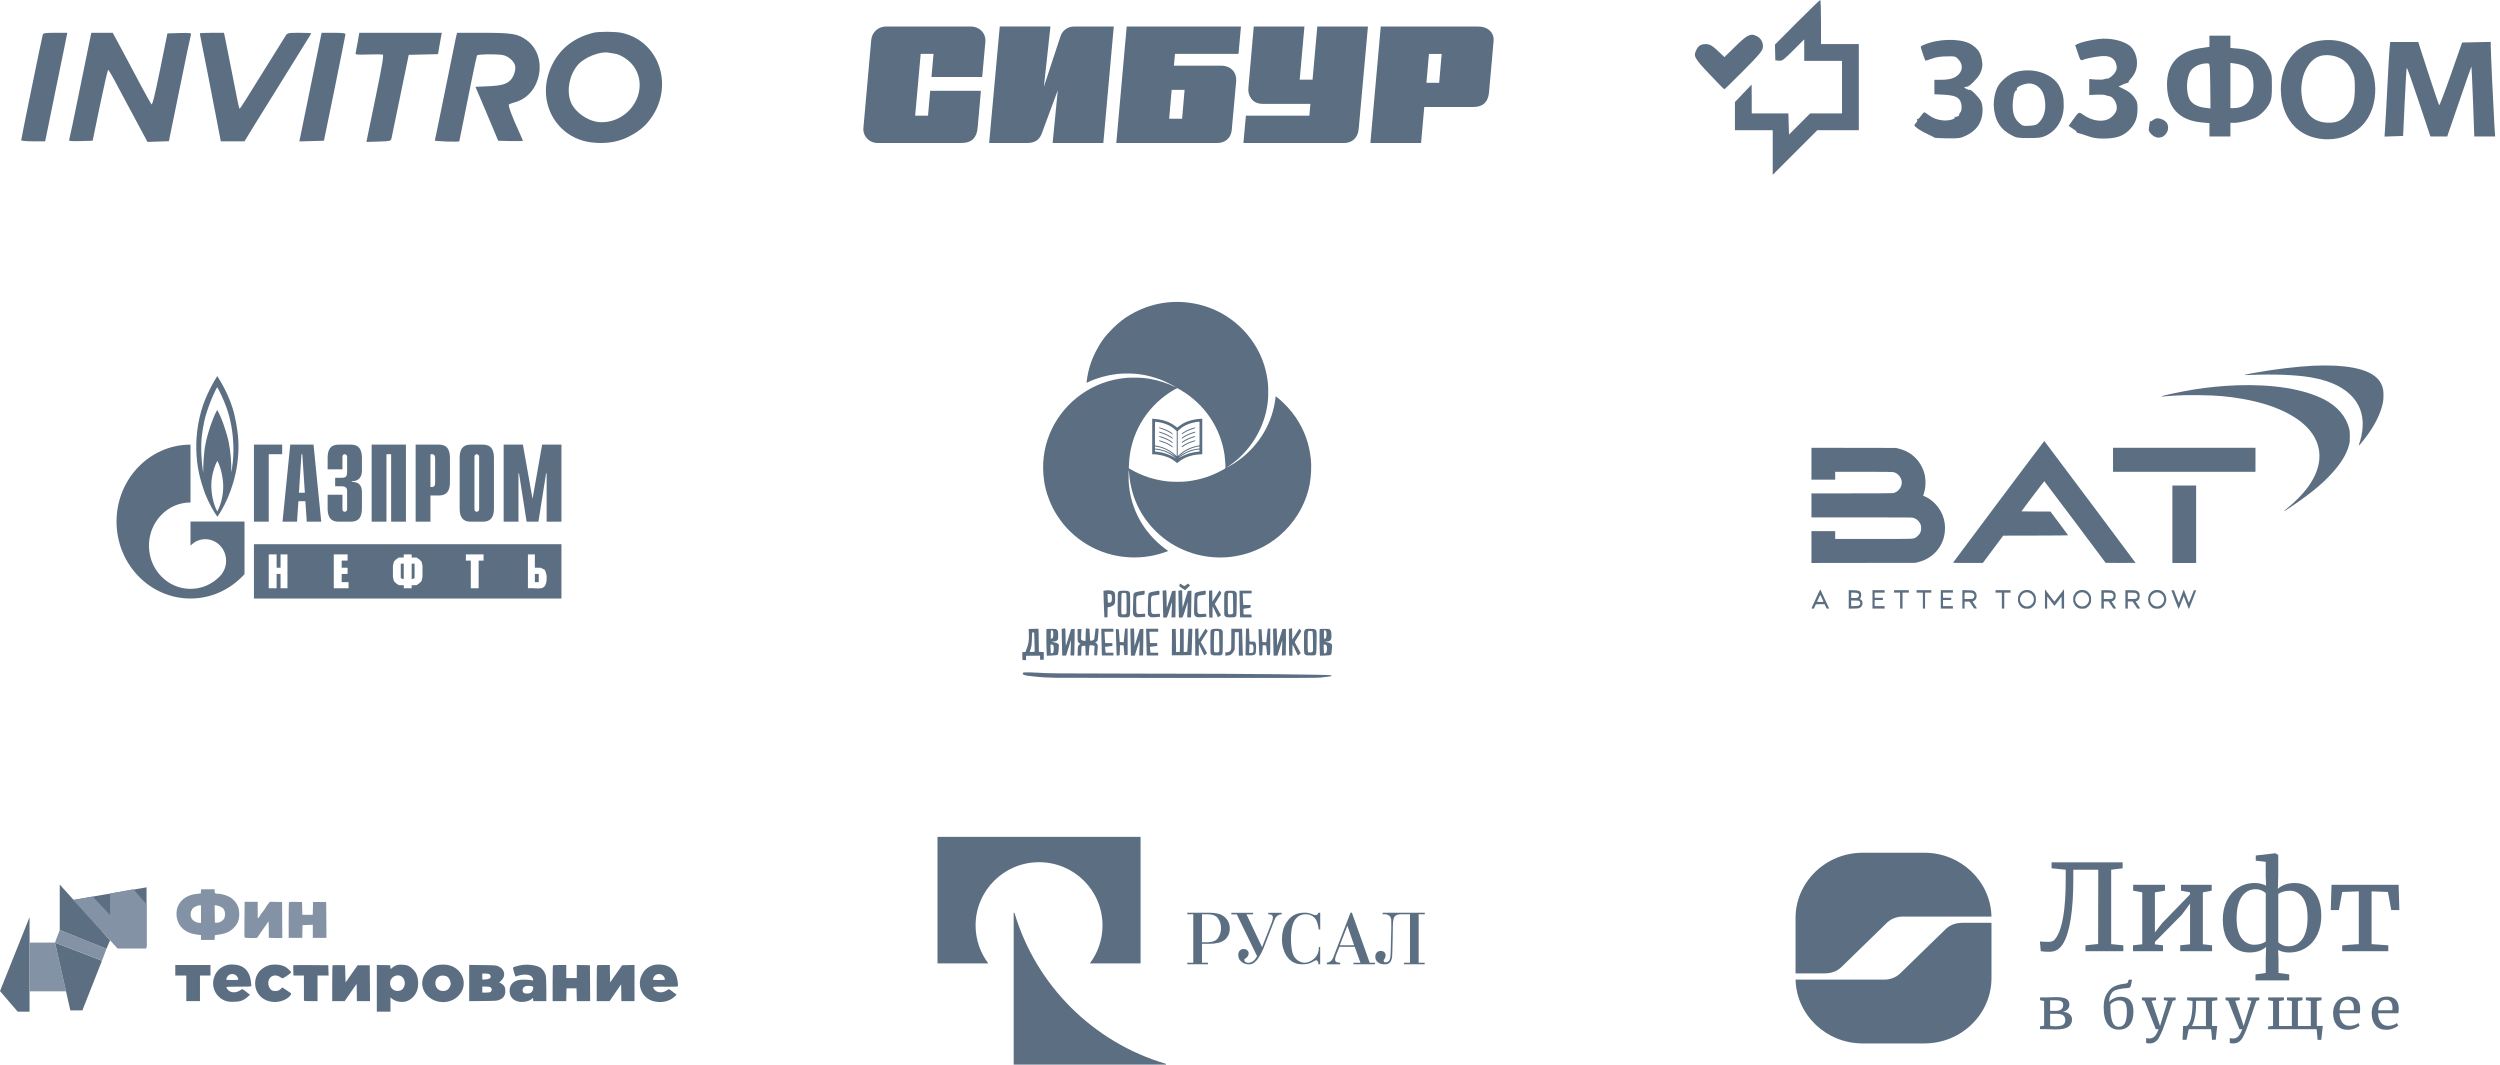 <?xml version="1.0" encoding="UTF-8"?> <svg xmlns="http://www.w3.org/2000/svg" width="472" height="201" viewBox="0 0 472 201" fill="none"><g clip-path="url(#clip0_1936_3193)"><path d="M112.011 6.192C107.898 7.205 105.01 9.772 103.67 13.622C101.522 19.814 105.311 26.118 111.664 26.884C114.575 27.244 117.14 26.771 119.404 25.42C121.091 24.452 122.084 23.529 123.078 22.065C127.236 15.918 124.325 7.745 117.44 6.214C116.239 5.944 113.028 5.922 112.011 6.192ZM116.077 10.132C117.186 10.29 118.85 11.393 119.612 12.474C122.731 16.842 119.15 23.078 113.536 23.078C111.225 23.078 108.453 21.21 107.714 19.116C106.951 16.954 107.506 14.14 109.1 12.248C110.278 10.875 113.166 9.682 114.783 9.929C115.038 9.952 115.615 10.042 116.077 10.132Z" fill="#5B6E82"></path><path d="M8.066 6.574C7.905 7.115 4 26.208 4 26.478C4 26.591 5.017 26.681 6.264 26.681H8.528L10.215 18.395C11.139 13.847 12.086 9.254 12.317 8.151L12.71 6.192H10.446C8.505 6.192 8.182 6.237 8.066 6.574Z" fill="#5B6E82"></path><path d="M15.206 16.144C14.097 21.637 13.126 26.253 13.057 26.411C12.988 26.636 13.45 26.681 15.229 26.636L17.493 26.568L18.879 19.859C19.642 16.189 20.335 13.172 20.427 13.172C20.496 13.172 21.236 14.41 22.021 15.918C22.83 17.45 23.754 19.183 24.101 19.814C24.447 20.422 25.418 22.245 26.272 23.866L27.843 26.794L31.887 26.659L33.92 16.706C35.029 11.235 35.999 6.62 36.068 6.462C36.138 6.237 35.676 6.192 33.897 6.237L31.609 6.304L30.223 13.149C29.183 18.215 28.767 19.904 28.583 19.679C28.444 19.498 27.566 17.945 26.642 16.211C25.718 14.477 24.147 11.505 23.13 9.614L21.282 6.192H17.239L15.206 16.144Z" fill="#5B6E82"></path><path d="M37.732 6.304C37.732 6.372 37.87 7.16 38.055 8.061C38.24 8.961 38.771 11.595 39.233 13.96C39.672 16.301 40.366 19.746 40.712 21.615C41.082 23.461 41.452 25.375 41.521 25.825L41.682 26.681H46.165L47.921 23.799C49.399 21.39 54.228 13.622 57.786 7.903C58.317 7.07 58.756 6.327 58.756 6.282C58.756 6.237 57.74 6.192 56.515 6.192C54.297 6.192 54.251 6.214 53.881 6.822C53.673 7.16 52.195 9.547 50.554 12.158C48.937 14.748 47.089 17.72 46.442 18.756C45.818 19.769 45.264 20.579 45.217 20.534C45.125 20.467 44.778 18.778 43.531 12.383C43.138 10.402 42.699 8.196 42.56 7.475L42.283 6.192H40.019C38.748 6.192 37.732 6.237 37.732 6.304Z" fill="#5B6E82"></path><path d="M56.515 26.703L61.159 26.568L63.192 16.662C64.301 11.213 65.202 6.62 65.225 6.462C65.225 6.259 64.625 6.192 62.984 6.192H60.72L56.515 26.703Z" fill="#5B6E82"></path><path d="M67.559 7.813C67.397 8.713 67.212 9.659 67.166 9.907C67.05 10.335 67.143 10.357 69.523 10.29C70.863 10.245 72.11 10.267 72.272 10.312C72.48 10.402 72.156 12.316 71.001 17.945C70.146 22.065 69.384 25.735 69.315 26.118L69.176 26.794L71.486 26.726C73.681 26.659 73.774 26.636 73.912 26.118C73.982 25.803 74.744 22.133 75.599 17.967L77.17 10.357L82.692 10.222L83.038 8.218L83.408 6.192H67.836L67.559 7.813Z" fill="#5B6E82"></path><path d="M86.042 7.25C85.904 7.858 85.118 11.731 84.286 15.873C83.455 20.016 82.623 24.092 82.438 24.925C82.253 25.758 82.091 26.478 82.091 26.546C82.091 26.591 83.131 26.681 84.402 26.726C85.672 26.771 86.712 26.748 86.712 26.681C86.712 26.613 86.874 25.848 87.059 24.992C87.244 24.114 87.96 20.557 88.653 17.067C89.346 13.554 89.993 10.605 90.062 10.47C90.224 10.222 93.482 10.177 94.868 10.38C95.908 10.56 97.017 11.483 97.248 12.383C97.433 13.082 97.04 14.41 96.439 15.063C95.7 15.873 94.752 16.166 92.234 16.279L89.762 16.391L90.686 18.553C91.194 19.746 92.165 22.02 92.835 23.641L94.059 26.568L96.393 26.636C97.687 26.659 98.726 26.636 98.726 26.591C98.726 26.523 98.426 25.825 98.079 25.06C96.739 22.178 95.885 19.904 96.092 19.724C96.208 19.634 96.716 19.431 97.248 19.296C102.215 17.922 103.578 10.672 99.466 7.61C97.802 6.372 96.716 6.192 91.194 6.192H86.296L86.042 7.25Z" fill="#5B6E82"></path></g><g clip-path="url(#clip1_1936_3193)"><path d="M47.945 83.947H53.276V85.759H50.74V98.491H47.945V83.947ZM56.437 93.031L56.916 85.759H57.076L57.555 93.031H56.437ZM53.341 98.491H56.078L56.337 94.629H57.655L57.915 98.491H60.65L59.193 83.947H54.799L53.341 98.491ZM64.653 93.401V96.143C64.653 96.512 64.928 96.62 65.089 96.62C65.352 96.62 65.536 96.393 65.536 96.143V92.757C65.536 92.304 65.455 91.803 64.413 91.803H63.278V90.206H64.458C65.249 90.206 65.536 90.015 65.536 89.121V86.236C65.536 85.986 65.352 85.759 65.089 85.759C64.928 85.759 64.653 85.854 64.653 86.236V88.608H61.857V86.546C61.857 85.532 61.972 83.947 63.931 83.947H66.246C68.206 83.947 68.332 85.532 68.332 86.546V88.871C68.332 90.456 67.266 90.885 66.429 90.85V90.993C68.309 90.945 68.332 92.447 68.332 92.96V95.892C68.332 96.918 68.206 98.491 66.246 98.491H63.931C61.972 98.491 61.857 96.918 61.857 95.892V93.401H64.653ZM70.165 83.947H76.64V98.491H73.844V85.759H72.962V98.491H70.165V83.947ZM81.27 91.946V85.759H81.637C81.935 85.759 82.152 86.021 82.152 86.486V91.219C82.152 91.684 81.935 91.946 81.637 91.946L81.27 91.946ZM78.474 98.491H81.27V93.544H82.874C84.822 93.544 84.948 91.97 84.948 90.945V86.546C84.948 85.532 84.822 83.947 82.874 83.947H78.474V98.491ZM90.461 96.143C90.461 96.393 90.277 96.62 90.014 96.62C89.853 96.62 89.578 96.512 89.578 96.143V86.236C89.578 85.854 89.853 85.759 90.014 85.759C90.277 85.759 90.461 85.986 90.461 86.236V96.143ZM86.782 95.892C86.782 96.918 86.908 98.491 88.856 98.491H91.183C93.131 98.491 93.257 96.918 93.257 95.892V86.546C93.257 85.532 93.131 83.947 91.183 83.947H88.856C86.908 83.947 86.782 85.532 86.782 86.546V95.892ZM102.356 83.947H106V98.491H103.204V89.371H103.101L101.657 98.491H99.422L97.99 89.371H97.887V98.491H95.09V83.947H98.723L100.545 94.176L102.356 83.947ZM44.321 78.582C43.465 74.684 41.32 71.513 41.024 71C40.557 71.727 38.846 74.529 37.976 77.629C37.026 81.098 36.886 84.173 37.214 87.19C37.539 90.218 38.769 93.329 38.769 93.329C39.422 94.951 40.401 96.703 41.038 97.561C41.972 96.298 44.118 92.531 44.788 87.619C45.16 84.877 45.176 82.481 44.321 78.582ZM41.024 96.584C40.604 95.761 39.95 94.2 39.889 91.767C39.873 89.431 40.775 87.416 41.038 86.999C41.273 87.416 42.05 89.169 42.143 91.565C42.206 93.901 41.459 95.749 41.024 96.584ZM44.073 85.199C44.041 86.689 43.87 88.263 43.652 89.204C43.73 87.583 43.543 85.306 43.186 83.518C42.828 81.741 41.816 78.761 41.008 77.39C40.262 78.701 39.343 81.276 38.862 83.506C38.378 85.735 38.365 88.441 38.365 89.252C38.236 88.573 37.915 86.129 38.006 83.685C38.081 81.67 38.535 79.584 38.784 78.63C39.733 75.447 40.807 73.408 41.008 73.086C41.21 73.408 42.562 75.924 43.264 78.558C43.962 81.193 44.102 83.72 44.073 85.199Z" fill="#5B6E82"></path><path d="M35.968 98.468V103.01C35.974 103.01 35.979 102.998 35.984 102.998C37.518 101.4 40.005 101.4 41.539 102.998C43.072 104.583 43.072 107.17 41.539 108.768C41.532 108.78 41.525 108.78 41.518 108.792C41.51 108.792 41.502 108.804 41.495 108.815C39.965 110.389 37.967 111.176 35.968 111.176C33.961 111.176 31.953 110.389 30.422 108.792C27.722 105.99 27.402 101.639 29.46 98.468C29.743 98.031 30.065 97.624 30.422 97.251C31.953 95.654 33.961 94.867 35.968 94.867V83.947C28.254 83.947 22 90.444 22 98.468C22 106.491 28.254 113 35.968 113C39.991 113 43.614 111.224 46.163 108.398V98.468H35.968ZM106 102.741H47.945V113H106V102.741ZM100.98 109.903H101.717V108.354H100.98V109.903ZM100.98 107.193H102.094L102.841 107.58L103.025 107.967L103.209 108.741V109.128C103.19 111.902 101.474 110.887 99.672 111.064V104.676H100.98V107.193ZM91.298 104.676V105.838H90.368V111.064H88.885V105.838H87.955V104.676H91.298ZM77.721 109.322H77.905L78.273 109.128V106.418H77.721V109.322ZM76.228 106.419H75.666V109.128L76.044 109.322H76.228V106.419ZM77.721 104.676V105.257H78.651L79.204 105.644L79.581 106.031L79.766 106.806V108.935L79.582 109.709L79.204 110.096L78.651 110.483H77.721V111.064H76.228V110.483H75.298L74.736 110.096L74.368 109.709L74.183 108.935V106.806L74.367 106.031L74.736 105.644L75.298 105.257H76.228V104.676H77.721ZM65.622 104.676V105.838H64.506V107.193H65.622V108.354H64.506V109.903H65.808V111.064H63.017V104.676H65.622ZM52.225 107.193H52.969V104.676H54.272V111.064H52.969V108.354H52.225V111.064H50.736V104.676H52.225V107.193Z" fill="#5B6E82"></path></g><g clip-path="url(#clip2_1936_3193)"><path d="M375.99 174.219V184.691C375.99 191.459 370.295 197 363.34 197H351.649C344.783 197 339.148 191.603 339.006 184.95H355.752C356.864 184.95 357.882 184.558 358.646 183.879L367.341 175.417C368.306 174.507 369.366 174.225 370.769 174.225H375.99V174.219Z" fill="#5B6E82"></path><path d="M339 183.781V173.309C339 166.541 344.694 161 351.65 161H363.346C370.213 161 375.848 166.397 375.99 173.05H359.244C358.131 173.05 357.113 173.442 356.349 174.121L347.654 182.588C346.689 183.499 345.63 183.781 344.227 183.781H339Z" fill="#5B6E82"></path><path d="M390.966 173.407C390.646 175.475 390.172 177.047 389.539 178.113C389.213 178.654 388.841 179.052 388.426 179.311C388.006 179.564 387.515 179.697 386.941 179.697C386.201 179.697 385.65 179.657 385.295 179.582L385.135 177.75C385.49 177.796 386.07 177.819 386.875 177.819C387.171 177.819 387.426 177.756 387.639 177.629C387.858 177.502 388.059 177.278 388.243 176.961C389.421 175.187 390.007 171.529 390.007 165.988V164.203L387.337 163.932V162.803H400.75V163.932L398.59 164.203V178.251L400.886 178.476V179.582H393.736V178.476L396.127 178.228L396.151 164.208H391.439V166.242C391.439 168.949 391.279 171.339 390.966 173.407Z" fill="#5B6E82"></path><path d="M408.747 167.054V168.16L406.847 168.477V176.039L408.238 174.254L413.483 168.857V168.477L411.766 168.16V167.054H417.567V168.16L415.898 168.477V178.274L417.638 178.476V179.582H411.624V178.476L413.483 178.274V170.596L411.95 172.676L406.847 177.842V178.297L408.38 178.476V179.582H402.715V178.476L404.456 178.274V168.477L402.739 168.16V167.054H408.747Z" fill="#5B6E82"></path><path d="M430.897 178.407C431.246 178.574 431.649 178.655 432.116 178.655C433.17 178.655 434.022 178.205 434.679 177.301C435.336 176.397 435.668 175.043 435.668 173.234C435.668 171.535 435.354 170.262 434.727 169.427C434.099 168.592 433.306 168.171 432.347 168.171C431.885 168.171 431.453 168.229 431.057 168.35C430.66 168.471 430.358 168.615 430.139 168.776V177.9C430.299 178.079 430.548 178.246 430.897 178.407ZM427.032 168.137C426.676 167.97 426.274 167.889 425.824 167.889C424.77 167.889 423.918 168.35 423.261 169.266C422.604 170.182 422.272 171.57 422.272 173.419C422.272 175.089 422.586 176.333 423.214 177.145C423.841 177.958 424.64 178.367 425.617 178.367C426.067 178.367 426.481 178.309 426.872 178.188C427.256 178.067 427.558 177.923 427.777 177.762V168.632C427.635 168.465 427.387 168.304 427.032 168.137ZM424.64 179.83C423.758 179.83 422.941 179.617 422.19 179.184C421.438 178.758 420.834 178.073 420.366 177.14C419.905 176.207 419.668 175.026 419.668 173.597C419.668 172.29 419.917 171.115 420.408 170.072C420.905 169.035 421.61 168.212 422.533 167.613C423.45 167.014 424.528 166.708 425.747 166.708C426.132 166.708 426.511 166.76 426.884 166.858C427.256 166.956 427.57 167.071 427.837 167.209L427.766 165.337V162.717L425.889 162.492V161.519L429.6 161.092L430.133 161.432V165.337L430.062 167.797C430.867 167.077 431.939 166.714 433.288 166.714C434.17 166.714 434.987 166.927 435.739 167.359C436.491 167.785 437.094 168.471 437.562 169.404C438.024 170.337 438.26 171.518 438.26 172.946C438.26 174.254 438.012 175.429 437.515 176.472C437.017 177.508 436.307 178.332 435.378 178.931C434.448 179.536 433.371 179.835 432.152 179.835C431.767 179.835 431.388 179.789 431.015 179.697C430.642 179.605 430.34 179.496 430.11 179.357L430.181 181.097V183.694L432.199 183.965V185.094H425.842V183.965L427.766 183.694V181.097L427.837 178.77C427.085 179.478 426.019 179.83 424.64 179.83Z" fill="#5B6E82"></path><path d="M452.858 167.054L453 171.817H451.467L450.839 168.407L447.755 168.292V178.251L450.91 178.476V179.582H442.209V178.476L445.34 178.251V168.292L442.209 168.407L441.582 171.817H440.049L440.191 167.054H452.858Z" fill="#5B6E82"></path><path d="M387.491 193.728C387.704 193.746 387.893 193.757 388.059 193.757C388.74 193.757 389.219 193.665 389.503 193.486C389.787 193.308 389.924 193.008 389.924 192.588C389.924 192.19 389.793 191.897 389.533 191.701C389.273 191.505 388.87 191.407 388.314 191.407H387.059V193.665C387.13 193.694 387.278 193.711 387.491 193.728ZM389.196 190.537C389.421 190.33 389.533 190.059 389.533 189.725C389.533 189.437 389.426 189.218 389.213 189.074C389 188.925 388.627 188.855 388.095 188.855H387.065V190.854H388.142C388.615 190.854 388.965 190.75 389.196 190.537ZM387.076 188.291C387.787 188.268 388.154 188.256 388.189 188.256C389.119 188.256 389.77 188.372 390.143 188.608C390.516 188.844 390.699 189.189 390.699 189.65C390.699 189.996 390.593 190.284 390.385 190.52C390.172 190.756 389.876 190.923 389.491 191.033C390.036 191.073 390.462 191.229 390.758 191.499C391.054 191.764 391.202 192.087 391.202 192.461C391.202 193.072 390.96 193.544 390.48 193.872C390.001 194.201 389.213 194.362 388.13 194.362C387.917 194.362 387.716 194.356 387.526 194.35C387.337 194.345 387.177 194.333 387.041 194.327L386.283 194.304H385.153V193.774L385.928 193.648V188.994L385.164 188.844V188.314H386.384L387.076 188.291Z" fill="#5B6E82"></path><path d="M399.341 189.011C399.11 189.103 398.915 189.207 398.761 189.328C398.601 189.449 398.495 189.564 398.435 189.662C398.435 190.664 398.489 191.47 398.601 192.081C398.714 192.692 398.879 193.141 399.11 193.423C399.341 193.705 399.637 193.849 400.01 193.849C400.572 193.849 400.969 193.607 401.206 193.123C401.437 192.64 401.555 191.925 401.555 190.975C401.555 190.203 401.442 189.662 401.218 189.345C400.993 189.028 400.614 188.873 400.093 188.873C399.821 188.878 399.572 188.919 399.341 189.011ZM402.159 186.379C402.076 186.476 401.946 186.528 401.762 186.534C400.336 186.638 399.418 186.839 399.01 187.15C398.802 187.3 398.619 187.536 398.465 187.859C398.311 188.181 398.216 188.608 398.187 189.149C398.418 188.884 398.737 188.654 399.152 188.469C399.566 188.285 399.975 188.187 400.371 188.187C401.987 188.187 402.792 189.12 402.792 190.987C402.792 192.087 402.549 192.933 402.07 193.521C401.59 194.109 400.898 194.402 400.004 194.402C399.128 194.402 398.441 194.057 397.932 193.36C397.423 192.663 397.175 191.603 397.175 190.18C397.175 189.287 397.305 188.562 397.577 187.997C397.844 187.438 398.187 186.972 398.607 186.603C398.874 186.373 399.217 186.188 399.637 186.044C400.057 185.901 400.472 185.808 400.868 185.762C401.188 185.728 401.401 185.693 401.519 185.653C401.632 185.618 401.709 185.543 401.75 185.428L401.904 184.962H402.526L402.348 185.924C402.307 186.125 402.242 186.281 402.159 186.379Z" fill="#5B6E82"></path><path d="M405.45 196.977C405.326 196.965 405.243 196.942 405.19 196.913V195.974C405.231 196.003 405.32 196.026 405.45 196.038C405.58 196.049 405.705 196.061 405.823 196.061C406.178 196.061 406.492 195.94 406.758 195.698C407.031 195.456 407.291 194.995 407.54 194.31H407.007L404.9 188.965L404.391 188.826V188.319H407.066V188.826L406.214 188.953L407.303 192.138L407.812 193.717L408.291 192.127L409.28 188.953L408.534 188.826V188.319H410.766V188.826L410.209 188.953C409.12 192.19 408.481 194.033 408.291 194.471C408.037 195.087 407.812 195.577 407.605 195.923C407.398 196.274 407.155 196.539 406.871 196.723C406.587 196.908 406.243 197 405.829 197C405.699 197 405.574 196.988 405.45 196.977Z" fill="#5B6E82"></path><path d="M414.371 192.15C414.205 192.916 414.021 193.434 413.814 193.717H416.478V188.953H414.613V189.633C414.613 190.549 414.53 191.384 414.371 192.15ZM418.485 194.84C418.431 195.445 418.378 195.94 418.331 196.32H417.632C417.614 196.055 417.585 195.664 417.537 195.145C417.49 194.627 417.455 194.35 417.431 194.316H413.234C413.205 194.379 413.122 194.771 412.991 195.491L412.814 196.32H412.068C412.098 195.301 412.133 194.425 412.169 193.705H412.802C413.157 193.567 413.435 193.1 413.648 192.294C413.856 191.493 413.956 190.393 413.956 188.993L412.926 188.844V188.314H418.621V188.844L417.632 188.993V193.711H418.609L418.485 194.84Z" fill="#5B6E82"></path><path d="M421.242 196.977C421.118 196.965 421.035 196.942 420.982 196.913V195.974C421.024 196.003 421.112 196.026 421.242 196.038C421.373 196.049 421.497 196.061 421.615 196.061C421.971 196.061 422.284 195.94 422.551 195.698C422.823 195.456 423.083 194.995 423.332 194.31H422.799L420.692 188.965L420.183 188.826V188.319H422.858V188.826L422.006 188.953L423.095 192.138L423.604 193.717L424.084 192.127L425.072 188.953L424.326 188.826V188.319H426.558V188.826L426.002 188.953C424.912 192.19 424.273 194.033 424.084 194.471C423.829 195.087 423.604 195.577 423.397 195.923C423.19 196.274 422.947 196.539 422.663 196.723C422.379 196.908 422.036 197 421.621 197C421.485 197 421.361 196.988 421.242 196.977Z" fill="#5B6E82"></path><path d="M438.468 194.408C438.379 195.324 438.308 195.963 438.255 196.332H437.568C437.568 196.263 437.556 196.136 437.533 195.963C437.45 194.903 437.402 194.356 437.379 194.31H428.21V193.803L429.151 193.682V188.993L428.228 188.844V188.314H431.211V188.844L430.287 188.993V193.711H432.708V188.993L431.779 188.844V188.314H434.721V188.844L433.845 188.993V193.711H436.278V188.993L435.348 188.844V188.314H438.302V188.844L437.414 188.993V193.694H438.545L438.468 194.408Z" fill="#5B6E82"></path><path d="M444.376 190.733C444.399 190.583 444.411 190.428 444.411 190.266C444.405 189.8 444.304 189.431 444.103 189.161C443.908 188.89 443.6 188.757 443.174 188.757C442.742 188.757 442.404 188.907 442.15 189.212C441.895 189.512 441.747 190.025 441.712 190.733H444.376ZM441.197 193.573C440.729 193.003 440.492 192.242 440.492 191.292C440.492 190.664 440.617 190.117 440.859 189.639C441.102 189.166 441.445 188.798 441.883 188.539C442.321 188.279 442.825 188.153 443.387 188.153C444.074 188.153 444.612 188.337 444.991 188.711C445.37 189.08 445.571 189.616 445.595 190.307C445.595 190.745 445.571 191.079 445.518 191.309H441.7C441.712 192.023 441.883 192.593 442.209 193.031C442.535 193.469 442.996 193.682 443.594 193.682C443.89 193.682 444.198 193.63 444.523 193.527C444.843 193.423 445.098 193.296 445.275 193.152L445.488 193.625C445.275 193.843 444.956 194.028 444.535 194.189C444.115 194.345 443.683 194.425 443.245 194.425C442.345 194.425 441.665 194.143 441.197 193.573Z" fill="#5B6E82"></path><path d="M451.668 190.733C451.692 190.583 451.703 190.428 451.703 190.266C451.697 189.8 451.597 189.431 451.396 189.161C451.2 188.89 450.892 188.757 450.466 188.757C450.04 188.757 449.697 188.907 449.442 189.212C449.188 189.512 449.04 190.025 449.004 190.733H451.668ZM448.483 193.573C448.016 193.003 447.779 192.242 447.779 191.292C447.779 190.664 447.903 190.117 448.146 189.639C448.388 189.166 448.732 188.798 449.17 188.539C449.608 188.279 450.111 188.153 450.673 188.153C451.36 188.153 451.893 188.337 452.277 188.711C452.656 189.08 452.858 189.616 452.881 190.307C452.881 190.745 452.857 191.079 452.804 191.309H448.986C448.998 192.023 449.17 192.593 449.495 193.031C449.821 193.469 450.283 193.682 450.88 193.682C451.176 193.682 451.484 193.63 451.804 193.527C452.124 193.423 452.378 193.296 452.556 193.152L452.769 193.625C452.556 193.843 452.236 194.028 451.816 194.189C451.395 194.345 450.963 194.425 450.531 194.425C449.637 194.425 448.957 194.143 448.483 193.573Z" fill="#5B6E82"></path></g><g clip-path="url(#clip3_1936_3193)"><path d="M185.439 14.538C185.439 14.538 185.996 8.358 186.052 7.753C186.069 7.401 186.013 7.05 185.888 6.72C185.762 6.389 185.571 6.087 185.324 5.831C185.077 5.575 184.78 5.37 184.45 5.229C184.121 5.088 183.766 5.013 183.406 5.009H167.478C166.744 4.959 166.019 5.195 165.46 5.664C164.902 6.133 164.554 6.799 164.493 7.517C164.422 8.242 163.101 23.185 163.021 24.044C162.974 24.41 163.006 24.781 163.115 25.134C163.224 25.487 163.408 25.814 163.655 26.092C163.901 26.371 164.205 26.596 164.546 26.753C164.887 26.909 165.258 26.993 165.634 27H181.468C183.571 27 184.387 25.91 184.566 24.229C184.675 23.222 185.194 17.139 185.194 17.139H175.619L175.209 21.841H172.784L173.827 10.169H176.251L175.864 14.538H185.439Z" fill="#5B6E82"></path><path d="M200.211 6.889C199.872 7.85 197.084 16.39 197.084 16.39L198.325 5H188.755L186.75 27H193.962C195.773 27 196.391 25.993 196.693 25.185C197.056 24.224 199.712 17.037 199.712 17.037L198.735 27H208.31L210.281 5.009H202.768C202.19 5.005 201.627 5.187 201.166 5.526C200.704 5.866 200.368 6.345 200.211 6.889Z" fill="#5B6E82"></path><path d="M248.708 5.009L247.811 15.037H245.382L246.279 5.009H236.709C236.709 5.009 235.789 15.633 235.69 16.654C235.577 17.878 236.284 19.61 238.402 19.61H247.406L247.208 21.841H235.228L234.756 27H253.806C255.099 27 256.344 26.173 256.514 24.409C256.622 23.277 258.268 5.009 258.268 5.009H248.708Z" fill="#5B6E82"></path><path d="M260.688 5.014L258.726 27H268.296L268.904 20.196H278.205C279.851 20.196 280.941 19.374 281.12 17.49C281.186 16.755 281.946 8.423 281.993 7.688C282.111 6.062 280.79 5.014 279.163 5.014H260.688ZM269.314 15.637L269.786 10.182H272.187L271.715 15.637H269.314Z" fill="#5B6E82"></path><path d="M221.634 12.395L221.837 10.169H233.827L234.298 5.009H212.72L210.758 26.995H229.86C231.077 26.995 232.393 26.293 232.563 24.455C232.69 23.069 233.28 16.538 233.388 15.351C233.53 13.767 232.501 12.395 230.487 12.395H221.634ZM223.181 22.423H220.738L221.21 16.972H223.648L223.181 22.423Z" fill="#5B6E82"></path></g><path d="M220.961 57.045C218.338 57.236 215.742 58.044 213.468 59.378C212.22 60.11 211.27 60.842 210.155 61.938C208.661 63.403 207.786 64.588 206.879 66.375C206.179 67.746 205.739 68.973 205.432 70.382C205.314 70.918 205.148 71.954 205.148 72.145V72.275L205.564 72.084C207.101 71.356 209.039 70.825 210.892 70.61C212.107 70.475 213.851 70.484 215.076 70.643C216.466 70.82 218.205 71.282 219.467 71.814C220.323 72.173 221.978 73.031 221.978 73.111C221.978 73.124 221.812 73.055 221.614 72.957C220.427 72.369 218.749 71.828 217.321 71.571C216.168 71.361 215.468 71.301 214.201 71.296C212.996 71.296 212.4 71.338 211.341 71.506C205.418 72.453 200.364 76.478 198.138 82.02C197.041 84.744 196.691 87.725 197.112 90.668C197.637 94.34 199.386 97.759 202.076 100.371C206.056 104.233 211.63 105.945 217.156 104.989C218.101 104.826 219.259 104.513 220.148 104.187L220.564 104.028L220.054 103.655C215.87 100.572 213.374 95.986 213.09 90.874C213.052 90.188 213.071 88.681 213.119 88.728C213.123 88.733 213.156 89.04 213.185 89.414C213.563 94.297 215.808 98.514 219.652 101.57C221.443 102.993 223.694 104.103 225.972 104.69C230.241 105.791 234.628 105.269 238.547 103.202C240.008 102.433 241.303 101.472 242.565 100.217C245.023 97.777 246.72 94.573 247.292 91.293C247.548 89.838 247.623 88.014 247.486 86.675C247.188 83.76 246.281 81.236 244.655 78.825C243.704 77.421 242.31 75.923 241.043 74.962L240.849 74.813L240.816 75.079C240.263 79.79 237.838 83.951 233.98 86.811C233.323 87.296 232.628 87.739 231.976 88.084C231.475 88.35 231.494 88.317 232.07 87.93C235.796 85.439 238.495 81.232 239.228 76.772C239.398 75.741 239.44 75.186 239.44 73.997C239.44 72.775 239.398 72.21 239.204 71.091C238.202 65.185 233.933 60.119 228.218 58.053C225.897 57.213 223.41 56.868 220.961 57.045ZM222.904 73.633C227.475 76.329 230.501 80.84 231.215 86.032C231.253 86.312 231.309 86.955 231.338 87.454C231.394 88.513 231.456 88.378 230.775 88.756C228.681 89.917 226.525 90.603 224.081 90.888C223.174 90.99 221.382 90.99 220.441 90.888C217.964 90.612 215.728 89.889 213.615 88.691L213.123 88.411L213.152 87.641C213.364 82.113 216.248 77.071 220.933 74.039C221.396 73.74 222.209 73.274 222.261 73.274C222.275 73.274 222.564 73.437 222.904 73.633Z" fill="#5B6E82"></path><path d="M217.534 85.775H217.855C218.853 85.78 220.257 86.144 221.127 86.629C221.434 86.797 222.011 87.212 222.138 87.352L222.228 87.454L222.469 87.254C223.476 86.405 224.923 85.873 226.435 85.789L226.989 85.761V79.049L226.554 79.081C224.904 79.203 223.547 79.683 222.545 80.509C222.223 80.77 222.28 80.779 221.883 80.443C221.765 80.341 221.5 80.163 221.292 80.042C220.328 79.483 219.33 79.198 217.903 79.081L217.534 79.049V85.775ZM218.787 79.711C220.049 79.926 221.075 80.397 221.85 81.115L222.167 81.414V86.106L221.793 85.784C220.857 84.968 219.68 84.39 218.494 84.166L218.054 84.082V81.852C218.054 79.688 218.059 79.618 218.144 79.618C218.191 79.618 218.484 79.66 218.787 79.711ZM226.469 84.077L226.034 84.161C224.819 84.385 223.528 85.019 222.691 85.799L222.356 86.111V81.4L222.691 81.087C223.188 80.63 223.651 80.35 224.412 80.052C224.899 79.86 225.887 79.641 226.341 79.622L226.469 79.618V84.077ZM218.607 84.38C219.732 84.618 220.895 85.211 221.67 85.938L222.001 86.246L221.68 86.013C221.084 85.575 220.507 85.276 219.756 85.024C219.288 84.865 218.527 84.702 218.248 84.702H218.054V84.492C218.054 84.376 218.078 84.282 218.101 84.282C218.13 84.282 218.356 84.324 218.607 84.38ZM226.459 84.478L226.445 84.679L226.138 84.712C225.726 84.754 225.216 84.865 224.776 85.005C224.242 85.178 223.33 85.64 222.928 85.938C222.739 86.083 222.573 86.19 222.564 86.181C222.535 86.153 223.055 85.719 223.462 85.43C224.124 84.963 225.164 84.52 225.996 84.352C226.483 84.254 226.478 84.254 226.459 84.478ZM219.198 85.052C220.101 85.285 220.848 85.64 221.599 86.2C221.963 86.47 222.115 86.619 221.855 86.451C220.871 85.817 219.638 85.402 218.399 85.281L218.054 85.248V84.875L218.399 84.903C218.583 84.921 218.947 84.987 219.198 85.052ZM226.469 85.248L226.128 85.281C225.599 85.332 224.857 85.486 224.374 85.64C223.873 85.803 223.079 86.167 222.748 86.386C222.535 86.526 222.526 86.531 222.639 86.409C222.805 86.228 223.505 85.77 223.939 85.551C224.653 85.201 225.698 84.898 226.246 84.894L226.469 84.889V85.248Z" fill="#5B6E82"></path><path d="M218.81 80.723C218.815 80.817 218.919 80.873 219.363 81.013C219.954 81.199 220.678 81.544 221.07 81.829C221.231 81.945 221.377 82.043 221.391 82.043C221.406 82.043 221.41 81.997 221.401 81.941C221.368 81.707 220.29 81.106 219.411 80.835C218.943 80.686 218.81 80.663 218.81 80.723Z" fill="#5B6E82"></path><path d="M218.829 81.572C218.829 81.647 218.919 81.694 219.307 81.81C219.916 82.001 220.545 82.295 220.999 82.594C221.198 82.729 221.372 82.836 221.387 82.836C221.401 82.836 221.41 82.794 221.41 82.743C221.41 82.528 220.129 81.852 219.25 81.6C219.028 81.535 218.843 81.484 218.839 81.484C218.834 81.484 218.829 81.526 218.829 81.572Z" fill="#5B6E82"></path><path d="M218.829 82.403C218.839 82.463 218.985 82.533 219.373 82.659C220.025 82.869 220.678 83.177 221.07 83.461C221.231 83.578 221.372 83.676 221.387 83.676C221.401 83.676 221.41 83.634 221.41 83.587C221.41 83.345 220.219 82.701 219.255 82.421C218.848 82.305 218.815 82.3 218.829 82.403Z" fill="#5B6E82"></path><path d="M218.829 83.196C218.843 83.293 218.891 83.317 219.378 83.466C219.888 83.62 220.63 83.97 221.046 84.25C221.221 84.371 221.368 84.469 221.377 84.469C221.382 84.469 221.391 84.427 221.396 84.376C221.415 84.119 219.935 83.377 218.943 83.144C218.843 83.121 218.82 83.13 218.829 83.196Z" fill="#5B6E82"></path><path d="M225.192 80.803C224.526 81.003 223.963 81.264 223.434 81.61C223.183 81.768 223.112 81.843 223.112 81.931C223.112 82.039 223.126 82.029 223.462 81.805C223.958 81.474 224.464 81.236 225.107 81.031C225.537 80.896 225.665 80.835 225.665 80.77C225.665 80.672 225.627 80.672 225.192 80.803Z" fill="#5B6E82"></path><path d="M225.263 81.6C224.275 81.889 223.112 82.505 223.112 82.743C223.112 82.794 223.122 82.836 223.136 82.836C223.145 82.836 223.292 82.743 223.462 82.626C223.996 82.258 224.677 81.959 225.608 81.689C225.651 81.675 225.698 81.474 225.655 81.488C225.646 81.488 225.471 81.54 225.263 81.6Z" fill="#5B6E82"></path><path d="M225.263 82.417C224.573 82.617 223.977 82.892 223.434 83.242C223.183 83.406 223.112 83.475 223.112 83.564C223.112 83.676 223.126 83.671 223.471 83.438C223.949 83.121 224.667 82.785 225.221 82.622C225.566 82.519 225.665 82.472 225.665 82.407C225.665 82.305 225.627 82.305 225.263 82.417Z" fill="#5B6E82"></path><path d="M225.239 83.233C224.549 83.443 223.944 83.718 223.41 84.063C223.188 84.208 223.112 84.282 223.112 84.362C223.112 84.497 223.136 84.497 223.344 84.338C223.798 83.984 224.516 83.643 225.273 83.415C225.589 83.322 225.665 83.279 225.665 83.205C225.665 83.098 225.679 83.098 225.239 83.233Z" fill="#5B6E82"></path><path d="M222.743 110.283C222.715 110.349 222.682 110.465 222.663 110.554C222.635 110.708 222.639 110.708 223.193 111.067L223.746 111.426L224.209 111.002C224.464 110.773 224.672 110.568 224.672 110.549C224.672 110.531 224.592 110.442 224.497 110.349L224.318 110.176L223.968 110.428C223.774 110.568 223.594 110.666 223.566 110.652C223.538 110.633 223.377 110.535 223.207 110.428C223.037 110.321 222.876 110.223 222.847 110.204C222.819 110.19 222.772 110.223 222.743 110.283Z" fill="#5B6E82"></path><path d="M208.746 111.482C208.528 111.501 208.344 111.529 208.335 111.538C208.316 111.557 208.443 115.452 208.486 116.133L208.514 116.567L209.096 116.539L209.11 115.601L209.119 114.659L209.341 114.626C209.843 114.552 210.311 114.281 210.448 113.978C210.523 113.815 210.537 113.67 210.537 112.947C210.537 112.219 210.523 112.079 210.448 111.911C210.334 111.669 210.103 111.543 209.653 111.478C209.299 111.426 209.308 111.426 208.746 111.482ZM209.677 112.182C209.866 112.247 209.923 112.429 209.923 112.947C209.923 113.479 209.861 113.661 209.653 113.745C209.564 113.782 209.422 113.81 209.337 113.801C209.195 113.787 209.19 113.777 209.157 113.53C209.143 113.39 209.129 113.017 209.124 112.7L209.119 112.131H209.327C209.436 112.131 209.597 112.154 209.677 112.182Z" fill="#5B6E82"></path><path d="M219.874 111.464C219.798 111.473 219.68 111.492 219.619 111.506L219.505 111.529L219.538 112.938C219.552 113.712 219.581 114.855 219.595 115.475L219.628 116.609H219.893C220.375 116.609 220.309 116.716 220.796 115.149C221.037 114.374 221.245 113.726 221.264 113.707C221.292 113.679 221.273 114.29 221.202 115.918L221.174 116.562H221.916L221.949 114.062C221.968 112.69 221.973 111.552 221.959 111.538C221.944 111.52 221.788 111.529 221.614 111.552L221.292 111.594L220.819 113.143C220.559 113.992 220.332 114.706 220.314 114.724C220.29 114.743 220.276 114.547 220.276 114.29C220.276 114.034 220.262 113.288 220.243 112.63C220.21 111.286 220.252 111.417 219.874 111.464Z" fill="#5B6E82"></path><path d="M222.852 111.464C222.777 111.473 222.658 111.492 222.597 111.506L222.483 111.529L222.516 113.847C222.535 115.121 222.559 116.264 222.573 116.385L222.602 116.609H222.852C223.33 116.609 223.278 116.693 223.774 115.097C224.015 114.314 224.223 113.679 224.233 113.689C224.242 113.698 224.228 114.267 224.199 114.957C224.176 115.648 224.152 116.292 224.152 116.385V116.562H224.852L224.88 116.128C224.894 115.895 224.913 114.757 224.923 113.605L224.942 111.51L224.611 111.538C224.431 111.552 224.275 111.576 224.266 111.585C224.256 111.594 224.034 112.303 223.774 113.157C223.514 114.011 223.292 114.72 223.287 114.729C223.259 114.752 223.207 113.246 223.207 112.415C223.207 111.566 223.188 111.426 223.07 111.436C223.027 111.44 222.933 111.454 222.852 111.464Z" fill="#5B6E82"></path><path d="M228.511 111.492L228.26 111.548V113.483C228.265 114.547 228.279 115.685 228.293 116.012L228.326 116.609H228.927V115.527C228.927 114.869 228.946 114.463 228.969 114.491C228.993 114.514 229.22 114.985 229.475 115.536C229.73 116.086 229.943 116.548 229.948 116.557C229.957 116.567 230.09 116.474 230.25 116.352L230.539 116.133L230.444 115.988C230.208 115.606 229.352 114.076 229.352 114.039C229.352 114.015 229.641 113.539 229.99 112.989C230.704 111.865 230.671 111.991 230.359 111.627L230.227 111.473L229.589 112.499C229.007 113.437 228.861 113.637 228.884 113.469C228.889 113.441 228.889 112.966 228.884 112.42C228.879 111.66 228.865 111.431 228.823 111.436C228.79 111.436 228.648 111.464 228.511 111.492Z" fill="#5B6E82"></path><path d="M211.336 111.594C211.27 111.632 211.171 111.72 211.124 111.79C211.039 111.911 211.034 112.051 211.02 113.987C211.006 116.338 211.001 116.31 211.36 116.474C211.521 116.543 211.677 116.562 212.268 116.562C212.93 116.562 212.991 116.553 213.114 116.46C213.369 116.264 213.374 116.226 213.374 114.015C213.374 111.725 213.383 111.79 213.019 111.618C212.849 111.538 212.726 111.524 212.14 111.524C211.644 111.529 211.426 111.548 211.336 111.594ZM212.622 112.023C212.674 112.084 212.693 112.453 212.703 113.866C212.712 114.836 212.707 115.685 212.693 115.746C212.651 115.904 212.433 116.002 212.131 116.002C211.663 116.002 211.696 116.147 211.71 113.964C211.724 112.285 211.738 112.056 211.804 112C211.923 111.911 212.542 111.925 212.622 112.023Z" fill="#5B6E82"></path><path d="M215.359 111.618C214.409 111.781 214.192 111.851 214.055 112.065C213.984 112.168 213.97 112.434 213.927 113.987C213.88 115.974 213.884 116.068 214.135 116.32C214.376 116.562 214.537 116.585 215.43 116.516L216.21 116.45V116.156C216.21 115.909 216.196 115.862 216.13 115.862C216.083 115.867 215.823 115.886 215.548 115.909C214.967 115.96 214.735 115.918 214.612 115.737C214.542 115.625 214.532 115.447 214.518 114.225C214.494 112.378 214.452 112.467 215.454 112.359C215.832 112.322 216.016 112.28 216.059 112.233C216.092 112.191 216.116 112.028 216.116 111.841C216.116 111.524 216.116 111.524 215.988 111.529C215.912 111.529 215.634 111.571 215.359 111.618Z" fill="#5B6E82"></path><path d="M218.527 111.557C218.059 111.613 217.165 111.813 217.066 111.888C216.782 112.098 216.787 112.051 216.735 113.978C216.678 115.974 216.692 116.119 216.971 116.348C217.227 116.562 217.402 116.585 218.252 116.511L219.023 116.446L219.009 116.17C219.004 116.016 218.99 115.886 218.98 115.876C218.971 115.867 218.711 115.881 218.399 115.904C217.718 115.965 217.524 115.928 217.411 115.713C217.35 115.597 217.331 115.34 217.312 114.398C217.269 112.476 217.264 112.485 218.125 112.383C218.99 112.28 218.905 112.331 218.905 111.897C218.905 111.482 218.938 111.51 218.527 111.557Z" fill="#5B6E82"></path><path d="M227.249 111.557C226.785 111.618 226.038 111.776 225.868 111.851C225.509 112.005 225.518 111.963 225.462 113.973C225.41 115.951 225.424 116.082 225.674 116.329C225.901 116.557 226.1 116.581 226.989 116.511L227.769 116.446L227.75 116.166C227.745 116.012 227.731 115.881 227.721 115.872C227.717 115.862 227.457 115.876 227.149 115.904C226.487 115.96 226.298 115.932 226.166 115.755C226.071 115.629 226.067 115.559 226.053 114.23C226.029 112.383 225.986 112.467 226.984 112.359C227.305 112.322 227.546 112.275 227.584 112.233C227.627 112.191 227.65 112.061 227.65 111.846C227.65 111.487 227.669 111.501 227.249 111.557Z" fill="#5B6E82"></path><path d="M231.427 111.594C231.357 111.632 231.262 111.739 231.215 111.837C231.13 112 231.125 112.149 231.125 114.076C231.125 116.086 231.13 116.138 231.224 116.268C231.409 116.52 231.574 116.562 232.345 116.562C233.134 116.562 233.262 116.525 233.385 116.273C233.446 116.142 233.465 115.792 233.489 114.09C233.517 112.149 233.517 112.051 233.432 111.897C233.375 111.799 233.257 111.692 233.134 111.627C232.945 111.534 232.86 111.524 232.236 111.524C231.735 111.529 231.517 111.548 231.427 111.594ZM232.694 112C232.784 112.117 232.798 112.308 232.813 114.029L232.827 115.769L232.718 115.872C232.638 115.956 232.548 115.979 232.293 115.993C231.777 116.021 231.81 116.17 231.81 113.987C231.81 111.79 231.773 111.944 232.307 111.944C232.524 111.944 232.666 111.967 232.694 112Z" fill="#5B6E82"></path><path d="M234.051 113.773C234.07 115.013 234.094 116.147 234.113 116.292L234.141 116.562H236.306L236.278 116.026L235.54 116.012L234.803 116.002L234.765 115.485C234.746 115.2 234.741 114.957 234.756 114.948C234.765 114.939 235.03 114.897 235.337 114.855C236.183 114.748 236.112 114.78 236.112 114.486V114.23H234.756L234.722 114.006C234.708 113.885 234.68 113.395 234.661 112.91L234.633 112.037H236.301V111.524H234.018L234.051 113.773Z" fill="#5B6E82"></path><path d="M200.752 118.671C200.587 118.694 200.445 118.717 200.44 118.722C200.426 118.745 200.525 123.597 200.544 123.69C200.563 123.792 200.582 123.797 200.922 123.783L201.281 123.769L201.726 122.328C201.972 121.535 202.184 120.872 202.199 120.858C202.217 120.844 202.217 121.031 202.203 121.274C202.184 121.516 202.161 122.174 202.142 122.729L202.109 123.746H202.818L202.846 122.822C202.865 122.318 202.884 121.19 202.889 120.317L202.893 118.731L202.567 118.75C202.388 118.759 202.236 118.769 202.232 118.773C202.222 118.783 202.005 119.487 201.745 120.341C201.485 121.199 201.263 121.903 201.253 121.913C201.22 121.95 201.177 121.008 201.177 120.159C201.177 119.235 201.14 118.61 201.088 118.619C201.073 118.624 200.922 118.647 200.752 118.671Z" fill="#5B6E82"></path><path d="M213.941 118.643C213.903 118.647 213.766 118.671 213.639 118.685L213.412 118.717L213.44 120.168C213.454 120.97 213.483 122.113 213.497 122.706L213.525 123.792H214.253L214.693 122.356C214.939 121.567 215.147 120.914 215.161 120.9C215.184 120.872 215.132 122.995 215.095 123.429L215.066 123.746H215.818L215.851 121.246C215.87 119.874 215.879 118.741 215.87 118.731C215.86 118.722 215.704 118.727 215.525 118.745L215.199 118.778L214.716 120.355C214.452 121.222 214.22 121.945 214.206 121.964C214.192 121.978 214.178 121.717 214.178 121.385C214.178 120.103 214.116 118.615 214.064 118.619C214.036 118.624 213.979 118.633 213.941 118.643Z" fill="#5B6E82"></path><path d="M225.925 118.68L225.641 118.736V119.328C225.641 119.655 225.646 120.793 225.655 121.857L225.665 123.792H226.327L226.336 122.71L226.35 121.628L226.842 122.687C227.111 123.27 227.343 123.746 227.357 123.746C227.409 123.746 227.887 123.359 227.887 123.317C227.887 123.293 227.75 123.041 227.584 122.752C227.419 122.463 227.159 122.006 226.998 121.731L226.714 121.236L227.367 120.196L228.024 119.16L227.887 118.988C227.693 118.745 227.603 118.68 227.565 118.741C226.762 120.051 226.341 120.709 226.317 120.714C226.294 120.714 226.279 120.243 226.279 119.664C226.279 119.086 226.265 118.619 226.246 118.619C226.223 118.624 226.081 118.652 225.925 118.68Z" fill="#5B6E82"></path><path d="M240.887 118.643C240.849 118.647 240.712 118.671 240.584 118.685L240.353 118.717L240.386 120.798C240.4 121.945 240.428 123.088 240.447 123.34L240.476 123.797L241.185 123.769L241.596 122.463C241.818 121.745 242.026 121.082 242.059 120.994C242.116 120.821 242.111 121.25 242.04 123.023L242.007 123.746H242.366C242.702 123.746 242.73 123.736 242.749 123.639C242.787 123.475 242.816 118.755 242.782 118.736C242.768 118.731 242.612 118.731 242.442 118.745L242.13 118.764L241.667 120.289C241.416 121.124 241.189 121.843 241.166 121.88C241.142 121.922 241.123 121.759 241.118 121.46C241.09 119.692 241.048 118.643 241.005 118.638C240.981 118.629 240.925 118.633 240.887 118.643Z" fill="#5B6E82"></path><path d="M243.619 118.675L243.345 118.722V120.411C243.345 121.339 243.359 122.482 243.378 122.943L243.406 123.792H244.007V122.71C244.007 122.094 244.026 121.647 244.049 121.675C244.068 121.698 244.295 122.169 244.55 122.72C244.806 123.27 245.019 123.732 245.028 123.741C245.056 123.774 245.586 123.349 245.576 123.303C245.572 123.275 245.312 122.808 244.995 122.262C244.621 121.609 244.437 121.241 244.456 121.19C244.47 121.148 244.763 120.676 245.099 120.14C245.775 119.076 245.747 119.184 245.463 118.853C245.392 118.769 245.316 118.713 245.293 118.727C245.274 118.736 244.981 119.188 244.645 119.729C244.309 120.271 244.021 120.714 244.002 120.714C243.988 120.714 243.974 120.667 243.974 120.606C243.969 120.55 243.969 120.079 243.964 119.557C243.964 119.039 243.945 118.619 243.926 118.619C243.903 118.624 243.766 118.647 243.619 118.675Z" fill="#5B6E82"></path><path d="M204.992 119.319C204.973 119.688 204.959 120.219 204.959 120.499V121.008L204.643 120.975C204.373 120.952 204.302 120.924 204.208 120.821L204.094 120.69L204.127 119.827C204.141 119.352 204.17 118.918 204.184 118.857C204.212 118.759 204.203 118.755 203.829 118.755H203.447V119.874C203.447 120.919 203.451 121.012 203.546 121.185C203.612 121.32 203.697 121.399 203.829 121.455C204.009 121.53 204.071 121.6 203.952 121.6C203.867 121.6 203.65 121.81 203.56 121.978C203.503 122.09 203.484 122.309 203.47 122.957L203.456 123.797L204.132 123.769L204.16 122.929C204.175 122.468 204.189 122.085 204.193 122.08C204.326 121.945 204.378 121.927 204.624 121.927H204.898L204.926 122.309C204.945 122.524 204.959 122.934 204.959 123.219V123.746H205.555L205.616 122.822C205.649 122.318 205.687 121.889 205.701 121.866C205.739 121.801 206.377 121.829 206.524 121.908L206.666 121.978L206.628 122.5C206.609 122.79 206.59 123.181 206.59 123.373V123.722L206.864 123.736C207.011 123.746 207.134 123.732 207.134 123.713C207.134 123.69 207.167 123.307 207.205 122.859C207.247 122.412 207.266 121.969 207.252 121.88C207.209 121.647 207.063 121.432 206.893 121.367L206.751 121.306L206.926 121.208C207.247 121.031 207.261 120.984 207.342 119.827C207.384 119.249 207.417 118.75 207.417 118.717C207.417 118.657 206.874 118.633 206.836 118.694C206.822 118.717 206.775 119.128 206.732 119.618C206.689 120.103 206.628 120.56 206.604 120.634C206.533 120.821 206.344 120.933 206.061 120.952L205.815 120.97L205.791 120.737C205.777 120.606 205.753 120.103 205.739 119.618C205.72 119.128 205.701 118.727 205.692 118.717C205.687 118.708 205.531 118.689 205.352 118.675L205.021 118.647L204.992 119.319Z" fill="#5B6E82"></path><path d="M212.4 118.722C212.386 118.759 212.329 119.338 212.272 120.019L212.168 121.25L211.79 121.232C211.582 121.227 211.407 121.213 211.398 121.208C211.393 121.199 211.355 120.662 211.318 120.014C211.28 119.366 211.247 118.834 211.237 118.825C211.228 118.82 211.1 118.801 210.954 118.783L210.679 118.755V119.086C210.679 119.562 210.769 122.547 210.802 123.219L210.831 123.783L211.095 123.76C211.247 123.746 211.374 123.727 211.384 123.718C211.393 123.713 211.412 123.279 211.431 122.762L211.459 121.815L211.79 121.829C211.97 121.833 212.126 121.843 212.131 121.847C212.135 121.857 212.287 123.573 212.287 123.657C212.287 123.704 212.632 123.713 212.797 123.671L212.901 123.643V118.661H212.665C212.509 118.661 212.419 118.685 212.4 118.722Z" fill="#5B6E82"></path><path d="M235.242 119.02C235.228 119.221 235.205 120.355 235.186 121.539L235.157 123.69L235.469 123.722C236.022 123.783 236.637 123.732 236.826 123.615C237.086 123.461 237.119 123.345 237.143 122.51C237.166 121.689 237.124 121.427 236.94 121.246C236.836 121.143 236.788 121.134 236.382 121.134H235.937L235.904 120.989C235.89 120.91 235.876 120.639 235.876 120.387C235.876 120.14 235.862 119.65 235.843 119.3L235.814 118.661H235.271L235.242 119.02ZM236.509 121.754C236.599 121.843 236.623 121.931 236.651 122.258C236.684 122.673 236.632 123.111 236.542 123.2C236.514 123.228 236.339 123.261 236.15 123.27L235.814 123.289L235.843 123.111C235.862 123.009 235.876 122.64 235.876 122.286V121.647H236.136C236.349 121.647 236.42 121.67 236.509 121.754Z" fill="#5B6E82"></path><path d="M239.346 118.717C239.327 118.75 239.265 119.324 239.204 120C239.147 120.676 239.09 121.241 239.081 121.25C239.072 121.26 238.901 121.255 238.703 121.241L238.339 121.213L238.315 121.022C238.301 120.914 238.263 120.378 238.235 119.827C238.206 119.277 238.183 118.82 238.178 118.82C238.173 118.815 238.046 118.801 237.899 118.792L237.625 118.769V119.17C237.62 119.991 237.734 123.722 237.762 123.75C237.776 123.764 237.909 123.764 238.05 123.75L238.31 123.722L238.405 121.815L238.712 121.829C238.882 121.833 239.034 121.852 239.048 121.871C239.067 121.889 239.105 122.23 239.133 122.626C239.166 123.023 239.199 123.429 239.213 123.522C239.242 123.699 239.242 123.699 239.459 123.699C239.852 123.699 239.823 123.904 239.823 121.148V118.685L239.601 118.675C239.473 118.671 239.365 118.689 239.346 118.717Z" fill="#5B6E82"></path><path d="M194.493 118.741L194.214 118.759L194.247 119.585C194.299 121.003 194.224 121.479 193.77 122.659L193.604 123.088L193.023 123.116L193.009 123.396C192.999 123.55 193.004 123.89 193.023 124.152L193.056 124.632H193.704L193.732 123.816L195.041 123.802L196.351 123.792L196.379 124.562L196.516 124.576C196.597 124.585 196.748 124.581 196.861 124.562L197.065 124.534V123.093H196.668C196.45 123.093 196.237 123.079 196.195 123.065C196.129 123.041 196.119 122.855 196.119 121.465C196.119 120.602 196.105 119.632 196.086 119.3L196.058 118.708L195.415 118.717C195.06 118.722 194.649 118.731 194.493 118.741ZM195.287 120.257C195.301 120.728 195.32 121.544 195.33 122.071L195.349 123.037L195.178 123.065C194.923 123.107 194.417 123.097 194.417 123.055C194.417 123.032 194.46 122.892 194.517 122.738C194.744 122.104 194.8 121.675 194.829 120.513L194.852 119.408H195.259L195.287 120.257Z" fill="#5B6E82"></path><path d="M197.741 118.741L197.594 118.759L197.556 119.118C197.523 119.51 197.566 122.901 197.613 123.461L197.646 123.802L198.478 123.769C198.937 123.75 199.386 123.718 199.48 123.694C199.773 123.62 199.792 123.573 199.873 122.626C199.948 121.791 199.948 121.763 199.863 121.647C199.721 121.46 199.532 121.376 198.998 121.264L198.506 121.157L198.904 121.12C199.339 121.082 199.523 121.003 199.684 120.793C199.773 120.672 199.783 120.597 199.783 119.953C199.783 119.174 199.745 119.039 199.461 118.829C199.339 118.741 199.258 118.731 198.61 118.727C198.213 118.722 197.826 118.727 197.741 118.741ZM198.781 119.137C198.847 119.212 198.861 119.324 198.861 119.729C198.861 120.322 198.781 120.527 198.535 120.578L198.388 120.606V119.827C198.388 119.403 198.402 119.034 198.421 119.016C198.478 118.96 198.691 119.03 198.781 119.137ZM198.809 121.782C198.937 121.908 198.97 122.136 198.946 122.654C198.918 123.172 198.852 123.298 198.596 123.34C198.497 123.359 198.407 123.359 198.393 123.345C198.374 123.331 198.355 122.953 198.35 122.505L198.332 121.693H198.525C198.653 121.693 198.752 121.726 198.809 121.782Z" fill="#5B6E82"></path><path d="M207.956 120.373C207.971 121.292 207.999 122.426 208.013 122.892L208.041 123.746H210.207V123.233H208.751L208.727 123.079C208.713 122.999 208.684 122.748 208.67 122.528L208.637 122.127L209.327 122.043L210.017 121.955V121.413H208.661L208.628 121.096C208.613 120.924 208.585 120.443 208.571 120.023L208.538 119.268H210.207V118.708H207.928L207.956 120.373Z" fill="#5B6E82"></path><path d="M216.418 120.257C216.432 121.11 216.461 122.244 216.475 122.776L216.508 123.746H218.668V123.233H217.212L217.189 123.032C217.17 122.925 217.146 122.678 217.127 122.482L217.099 122.127L217.789 122.043L218.479 121.955V121.413H217.123L217.094 121.073C217.075 120.891 217.052 120.406 217.033 120L217 119.268H218.668V118.708H216.385L216.418 120.257Z" fill="#5B6E82"></path><path d="M221.566 118.741L221.268 118.759L221.259 120.9C221.254 122.08 221.245 123.2 221.245 123.382V123.722L223.084 123.713C224.095 123.708 224.932 123.69 224.946 123.68C224.97 123.653 225.031 122.09 225.079 120.117L225.112 118.708H224.393L224.37 118.857C224.355 118.941 224.308 119.902 224.266 120.994C224.223 122.085 224.171 122.995 224.147 123.018C224.129 123.037 223.973 123.069 223.802 123.079L223.49 123.107V118.708H222.781V120.872C222.781 122.066 222.762 123.051 222.743 123.065C222.725 123.074 222.559 123.093 222.379 123.097L222.048 123.111L222.02 121.222C222.001 120.187 221.987 119.198 221.982 119.02C221.978 118.801 221.959 118.713 221.921 118.717C221.888 118.722 221.727 118.731 221.566 118.741Z" fill="#5B6E82"></path><path d="M228.851 118.783C228.775 118.82 228.667 118.918 228.615 119.002C228.53 119.142 228.525 119.254 228.525 121.25C228.525 123.256 228.53 123.354 228.619 123.485C228.771 123.708 228.936 123.746 229.768 123.746C230.501 123.746 230.525 123.741 230.647 123.629C230.714 123.569 230.794 123.461 230.818 123.396C230.855 123.303 230.874 121.474 230.865 119.352C230.865 119.081 230.681 118.843 230.402 118.764C230.123 118.68 229.031 118.694 228.851 118.783ZM230.09 119.193C230.175 119.258 230.179 119.342 230.194 121.106L230.213 122.948L230.09 123.069C229.976 123.181 229.938 123.191 229.626 123.177C229.31 123.163 229.277 123.153 229.225 123.041C229.135 122.86 229.201 119.286 229.291 119.193C229.385 119.104 229.962 119.104 230.09 119.193Z" fill="#5B6E82"></path><path d="M232.472 120.606C232.472 122.36 232.463 122.524 232.382 122.701C232.255 122.976 232.047 123.102 231.673 123.135L231.361 123.163L231.333 123.797L231.725 123.764C231.947 123.746 232.189 123.694 232.283 123.648C232.519 123.536 232.836 123.181 232.983 122.869L233.11 122.603L233.139 119.361H233.89V123.792H234.652L234.623 122.892C234.562 120.9 234.505 118.922 234.505 118.82V118.708H232.472V120.606Z" fill="#5B6E82"></path><path d="M246.56 118.764C246.366 118.867 246.238 119.104 246.205 119.422C246.191 119.58 246.181 120.518 246.191 121.507C246.205 123.503 246.2 123.457 246.527 123.652C246.659 123.736 246.768 123.746 247.434 123.746C248.044 123.746 248.214 123.732 248.299 123.671C248.526 123.513 248.531 123.475 248.569 121.343C248.607 119.072 248.607 119.044 248.266 118.839C248.11 118.741 248.03 118.731 247.387 118.717C246.876 118.708 246.645 118.722 246.56 118.764ZM247.77 119.193C247.855 119.258 247.86 119.352 247.893 120.956C247.912 121.889 247.916 122.729 247.902 122.822C247.864 123.083 247.704 123.186 247.335 123.186C246.857 123.186 246.891 123.326 246.891 121.171C246.891 118.988 246.857 119.128 247.363 119.128C247.557 119.128 247.708 119.151 247.77 119.193Z" fill="#5B6E82"></path><path d="M249.316 118.741L249.169 118.759L249.131 119.165C249.098 119.604 249.141 122.892 249.188 123.461L249.221 123.802L249.982 123.774C250.961 123.732 251.131 123.708 251.268 123.587C251.372 123.494 251.386 123.429 251.452 122.631C251.523 121.801 251.523 121.763 251.438 121.651C251.311 121.474 251.017 121.343 250.521 121.246L250.081 121.162L250.417 121.129C250.928 121.082 251.036 121.045 251.188 120.877C251.363 120.681 251.405 120.383 251.367 119.697C251.339 119.174 251.273 119.002 251.036 118.829C250.913 118.741 250.833 118.731 250.185 118.727C249.788 118.722 249.401 118.727 249.316 118.741ZM250.356 119.132C250.469 119.268 250.474 120.135 250.36 120.369C250.318 120.457 250.28 120.527 250.275 120.527C250.275 120.527 250.2 120.546 250.115 120.569L249.963 120.616V118.974L250.119 119.006C250.2 119.02 250.308 119.081 250.356 119.132ZM250.384 121.796C250.516 121.931 250.549 122.136 250.521 122.654C250.493 123.172 250.427 123.298 250.171 123.34C250.072 123.359 249.982 123.359 249.968 123.345C249.949 123.331 249.93 122.953 249.925 122.505L249.907 121.693H250.1C250.233 121.693 250.318 121.721 250.384 121.796Z" fill="#5B6E82"></path><path d="M193.306 126.95C193.155 126.992 193.094 127.062 193.094 127.198C193.094 127.296 193.127 127.333 193.25 127.375C193.33 127.403 193.496 127.459 193.609 127.501C193.718 127.538 194.228 127.617 194.744 127.664C195.254 127.715 195.84 127.781 196.048 127.804C196.573 127.865 197.996 127.935 199.405 127.967C200.057 127.981 211.436 127.995 224.696 128C246.787 128 248.852 127.995 249.349 127.925C249.647 127.883 250.176 127.818 250.526 127.781C250.876 127.739 251.211 127.697 251.273 127.683C251.41 127.645 251.415 127.534 251.277 127.482C251.155 127.431 247.084 127.356 241.36 127.291C235.64 127.226 227.953 127.193 212.925 127.174C199.882 127.16 197.802 127.142 195.954 127.006C195.15 126.95 193.439 126.913 193.306 126.95Z" fill="#5B6E82"></path><g clip-path="url(#clip4_1936_3193)"><path d="M0 187.115L5.579 173.156V191H3.341L0 187.115Z" fill="#5B6E82"></path><path d="M10.382 177.963H5.578V187.164H12.466L10.382 177.963Z" fill="#8492A6"></path><path d="M10.382 177.963L19.252 181.387L15.55 190.769H13.277L12.466 187.164L10.382 177.963Z" fill="#5B6E82"></path><path d="M10.382 177.963L19.252 181.387L20.096 179.132L11.279 175.576L10.382 177.963Z" fill="#8492A6"></path><path d="M11.28 167L20.785 177.535L20.096 179.132L11.279 175.576L11.28 167Z" fill="#5B6E82"></path><path d="M13.844 169.897L27.671 167.527V178.769L19.113 175.708L13.844 169.897Z" fill="#5B6E82"></path><path d="M27.637 170.703L25.175 167.888L20.784 168.695V172.744L17.495 169.271L13.879 169.929L20.785 177.535L22.196 179.081H27.637V170.703Z" fill="#8492A6"></path><path d="M37.93 168.289L37.901 168.696L37.157 168.763C34.562 168.999 32.976 170.875 33.383 173.243C33.69 175.004 35.037 176.179 37.088 176.435L37.95 176.548V177.458H40.517L40.546 177.003L40.576 176.558L41.369 176.444C42.557 176.274 43.231 175.99 43.915 175.393C44.867 174.55 45.233 173.631 45.164 172.315C45.104 171.178 44.639 170.307 43.707 169.577C43.172 169.151 41.943 168.744 41.21 168.744C40.626 168.744 40.526 168.677 40.526 168.261V167.891H37.96L37.93 168.289ZM37.95 174.237H37.623C37.445 174.237 37.098 174.143 36.861 174.019C36.246 173.726 35.939 173.157 36.008 172.438C36.038 172.153 36.108 171.907 36.167 171.888C36.216 171.869 36.266 171.794 36.266 171.727C36.266 171.443 37.167 170.941 37.682 170.932L37.95 170.922V174.237ZM41.587 171.168C42.042 171.367 42.161 171.481 42.33 171.841C42.587 172.4 42.538 173.129 42.221 173.565C41.933 173.944 41.299 174.256 40.893 174.218L40.576 174.19L40.546 172.551L40.526 170.922H40.784C40.932 170.922 41.299 171.036 41.587 171.168Z" fill="#8492A6"></path><path d="M46.156 173.451C46.136 175.213 46.136 176.747 46.156 176.851C46.186 177.031 46.264 177.06 46.899 177.098C47.295 177.117 47.82 177.117 48.078 177.098L48.544 177.06L49.267 176.008C49.663 175.421 50.01 174.929 50.04 174.9C50.159 174.787 50.505 174.266 50.565 174.105C50.604 174.01 50.664 173.944 50.684 173.972C50.704 173.991 50.733 174.701 50.743 175.535L50.753 177.06L51.803 177.098C52.388 177.117 52.963 177.117 53.082 177.098L53.3 177.06L53.26 170.306L50.971 170.25L50.654 170.629C50.476 170.837 50.337 171.036 50.337 171.064C50.337 171.159 49.317 172.58 49.227 172.608C49.188 172.627 49.148 172.693 49.148 172.75C49.148 172.816 49.039 172.987 48.9 173.148L48.663 173.432L48.653 171.841V170.259H46.186L46.156 173.451Z" fill="#8492A6"></path><path d="M54.568 170.321C54.528 170.359 54.498 171.894 54.498 173.731L54.508 177.075H57.065L57.124 174.659L59.056 174.602V177.075H61.632L61.613 173.684L61.583 170.302H59.106L59.046 172.718H57.085L57.025 170.302L55.826 170.274C55.172 170.264 54.608 170.283 54.568 170.321Z" fill="#8492A6"></path><path d="M42.47 182.332C41.409 182.749 40.686 183.563 40.369 184.7C39.873 186.452 40.805 188.29 42.499 188.934C42.945 189.095 43.252 189.142 44.045 189.142C45.273 189.142 45.937 188.915 46.691 188.262L47.196 187.816L46.562 187.314C46.215 187.04 45.878 186.784 45.809 186.765C45.739 186.737 45.541 186.822 45.363 186.954C44.471 187.599 43.292 187.437 42.846 186.623C42.767 186.481 42.737 186.348 42.786 186.329C42.826 186.301 43.876 186.282 45.115 186.282C46.354 186.282 47.404 186.263 47.434 186.225C47.464 186.197 47.444 185.799 47.384 185.335C47.107 183.185 45.907 182.096 43.797 182.096C43.242 182.096 42.905 182.162 42.47 182.332ZM44.332 183.99C44.61 184.085 44.986 184.596 44.986 184.861C44.986 185.013 44.867 185.032 43.847 185.032C43.084 185.032 42.708 184.994 42.708 184.928C42.708 184.871 42.776 184.681 42.866 184.501C43.133 183.971 43.728 183.763 44.332 183.99Z" fill="#5B6E82"></path><path d="M50.664 182.286C49.188 182.788 48.267 183.944 48.177 185.412C48.058 187.429 49.475 189.002 51.566 189.163C52.795 189.267 54.172 188.755 54.776 187.979C55.054 187.61 55.054 187.581 54.667 187.335C54.499 187.231 54.112 186.975 53.825 186.776L53.3 186.425L52.963 186.738C52.705 186.984 52.517 187.06 52.141 187.098C51.496 187.155 51.11 186.956 50.842 186.425C50.456 185.658 50.684 184.645 51.328 184.323C51.903 184.039 52.467 184.143 53.22 184.664C53.339 184.749 53.518 184.673 54.162 184.238C54.588 183.934 54.955 183.66 54.974 183.612C54.994 183.556 54.776 183.29 54.479 183.016C54.073 182.628 53.805 182.457 53.31 182.306C52.507 182.04 51.398 182.04 50.664 182.286Z" fill="#5B6E82"></path><path d="M74.81 182.248C74.622 182.333 74.305 182.523 74.097 182.674L73.73 182.959L73.701 182.598L73.671 182.239L71.144 182.182V191H73.721V188.319L73.948 188.509C74.691 189.162 76.088 189.362 76.99 188.945C77.971 188.48 78.625 187.656 78.863 186.567C79.061 185.648 78.912 184.427 78.516 183.688C78.259 183.214 77.575 182.57 77.099 182.352C76.505 182.097 75.306 182.04 74.81 182.248ZM75.92 184.436C76.762 185.165 76.515 186.738 75.514 187.032C74.414 187.344 73.483 186.51 73.671 185.355C73.829 184.313 75.157 183.773 75.92 184.436Z" fill="#5B6E82"></path><path d="M82.41 182.241C80.656 182.705 79.467 184.458 79.755 186.172C80.25 189.108 84.283 190.235 86.502 188.066C88.424 186.181 87.602 183.113 84.946 182.279C84.292 182.071 83.124 182.052 82.41 182.241ZM84.322 184.325C84.689 184.505 85.006 185.007 85.075 185.518C85.115 185.841 85.075 186.03 84.897 186.361C84.6 186.911 84.154 187.147 83.5 187.091C81.726 186.949 81.786 184.183 83.559 184.183C83.817 184.183 84.164 184.249 84.322 184.325Z" fill="#5B6E82"></path><path d="M98.572 182.193C97.838 182.307 96.927 182.562 96.858 182.676C96.798 182.752 97.264 184.371 97.343 184.371C97.363 184.371 97.561 184.305 97.789 184.229C98.928 183.851 100.147 183.964 100.474 184.495C100.752 184.921 100.742 185.167 100.454 185.082C100.008 184.949 98.463 184.912 97.938 185.025C96.838 185.262 96.213 185.991 96.213 187.071C96.213 188.132 96.818 188.861 97.908 189.107C98.721 189.297 99.989 189.031 100.365 188.605C100.563 188.368 100.672 188.407 100.672 188.729V189.013H103.149V186.834C103.149 185.64 103.1 184.447 103.04 184.192C102.921 183.661 102.545 183.074 102.129 182.761C101.475 182.269 99.83 182.004 98.572 182.193ZM100.533 186.238C100.88 186.36 100.583 187.279 100.127 187.478C99.711 187.658 99.047 187.62 98.839 187.403C98.483 187.024 98.691 186.36 99.226 186.19C99.513 186.095 100.227 186.124 100.533 186.238Z" fill="#5B6E82"></path><path d="M123.024 182.333C122.172 182.664 121.617 183.176 121.181 184.028C120.467 185.411 120.785 187.239 121.904 188.224C122.479 188.726 122.964 188.963 123.737 189.105C125.025 189.351 126.373 189.029 127.245 188.262L127.75 187.817L127.057 187.277C126.67 186.983 126.333 186.737 126.294 186.737C126.254 186.737 126.076 186.842 125.907 186.964C125.025 187.599 123.836 187.438 123.4 186.624C123.272 186.377 123.272 186.358 123.479 186.311C123.608 186.283 124.639 186.273 125.768 186.292C126.908 186.301 127.879 186.283 127.938 186.254C128.117 186.15 127.879 184.597 127.591 183.981C127.007 182.702 125.957 182.096 124.351 182.096C123.797 182.096 123.46 182.162 123.024 182.333ZM124.887 183.99C125.164 184.085 125.541 184.597 125.541 184.862C125.541 185.014 125.422 185.032 124.401 185.032C123.638 185.032 123.262 184.994 123.262 184.928C123.262 184.871 123.331 184.682 123.42 184.502C123.688 183.971 124.282 183.763 124.887 183.99Z" fill="#5B6E82"></path><path d="M33.096 184.18H35.176V189.01H37.752V184.18H39.734V182.191H33.096V184.18Z" fill="#5B6E82"></path><path d="M55.382 182.228C55.362 182.247 55.352 182.702 55.372 183.223L55.401 184.18H57.373L57.383 186.519C57.393 187.817 57.393 188.896 57.383 188.934C57.383 188.982 57.948 189.01 58.661 189.01H59.95V184.18H62.04L61.981 182.238L58.701 182.21C56.898 182.2 55.411 182.21 55.382 182.228Z" fill="#5B6E82"></path><path d="M62.791 182.247C62.752 182.285 62.722 183.82 62.722 185.667V189.01H65.07L66.2 187.381L67.329 185.762L67.359 187.381L67.379 189.01H69.856L69.836 185.619L69.807 182.238H67.528L66.388 183.858L65.249 185.487L65.15 182.238L64 182.21C63.376 182.2 62.831 182.219 62.791 182.247Z" fill="#5B6E82"></path><path d="M88.582 189.021L91.237 188.992C93.784 188.964 93.903 188.954 94.358 188.736C95.052 188.414 95.349 187.988 95.399 187.258C95.448 186.491 95.24 186.046 94.675 185.715L94.259 185.478L94.626 185.137C95.537 184.304 95.329 183.044 94.18 182.485C93.694 182.248 93.635 182.239 91.138 182.21L88.582 182.172V189.021ZM92.426 183.953C92.644 184.095 92.713 184.408 92.565 184.635C92.456 184.787 91.901 184.938 91.435 184.938H91.059V183.802H91.634C91.99 183.802 92.287 183.858 92.426 183.953ZM92.624 186.415C92.882 186.586 92.912 186.984 92.674 187.23C92.545 187.363 92.367 187.401 91.782 187.401H91.059V186.264H91.733C92.178 186.264 92.476 186.311 92.624 186.415Z" fill="#5B6E82"></path><path d="M104.408 182.257C104.368 182.285 104.339 183.82 104.339 185.667V189.01H106.905L106.964 186.595H108.847L108.906 189.01H111.423L111.403 185.629L111.374 182.238L108.897 182.181V184.653H106.915V182.191H105.696C105.022 182.191 104.437 182.219 104.408 182.257Z" fill="#5B6E82"></path><path d="M112.729 182.257C112.69 182.285 112.66 183.82 112.66 185.667V189.01H115.087L116.177 187.419L117.267 185.837L117.297 187.429L117.317 189.01H119.794V182.181L117.465 182.238L116.326 183.858L115.187 185.487L115.157 183.839L115.137 182.191H113.958C113.314 182.191 112.759 182.219 112.729 182.257Z" fill="#5B6E82"></path></g><path fill-rule="evenodd" clip-rule="evenodd" d="M215.341 158H177V181.889H186.588C185.081 179.891 184.191 177.413 184.191 174.726C184.191 168.132 189.555 162.784 196.176 162.784C202.796 162.784 208.155 168.132 208.155 174.726C208.155 177.413 207.265 179.897 205.758 181.889H215.341V158Z" fill="#5B6E82"></path><path fill-rule="evenodd" clip-rule="evenodd" d="M191.528 172.332H191.382V201H220.14V200.854C206.407 196.821 195.579 186.027 191.528 172.332Z" fill="#5B6E82"></path><path fill-rule="evenodd" clip-rule="evenodd" d="M252.347 180.09C252.3 180.21 252.237 180.382 252.169 180.611C252.101 180.841 252.064 181.029 252.064 181.175C252.064 181.316 252.096 181.42 252.159 181.493C252.221 181.566 252.326 181.629 252.467 181.681C252.546 181.702 252.64 181.717 252.745 181.733C252.849 181.749 252.938 181.759 253.022 181.769V182.062H250.51V181.769C250.667 181.749 250.824 181.702 250.981 181.618C251.133 181.54 251.269 181.446 251.379 181.336C251.468 181.237 251.541 181.128 251.604 181.013C251.661 180.898 251.703 180.815 251.724 180.752L254.974 172.316H255.241L258.601 181.764H259.601V182.056H255.539V181.764H256.853L255.77 178.759H252.891L252.357 180.084L252.347 180.09ZM254.388 174.773L252.954 178.467H255.655L254.388 174.773ZM267.843 172.613V181.764H268.979V182.056H265.07V181.764H266.205V172.613H264.546C264.415 172.613 264.237 172.629 264.007 172.66C263.777 172.692 263.578 172.785 263.411 172.942C263.269 173.072 263.18 173.219 263.133 173.385C263.091 173.552 263.055 173.714 263.039 173.86C263.018 174.017 263.002 174.194 262.992 174.387C262.981 174.58 262.976 174.81 262.971 175.071C262.971 175.331 262.961 175.645 262.955 175.999C262.95 176.354 262.94 176.771 262.934 177.246L262.877 179.521C262.866 179.886 262.856 180.215 262.84 180.512C262.824 180.804 262.767 181.065 262.667 181.295C262.589 181.483 262.5 181.629 262.401 181.728C262.301 181.827 262.186 181.889 262.045 181.968C261.898 182.041 261.684 182.062 261.406 182.062C260.919 182.062 260.522 181.952 260.213 181.733C260.072 181.634 259.946 181.498 259.831 181.321C259.716 181.149 259.658 180.919 259.658 180.643C259.658 180.324 259.747 180.058 259.93 179.85C260.108 179.641 260.365 179.537 260.689 179.537C260.967 179.537 261.192 179.615 261.354 179.777C261.516 179.933 261.6 180.126 261.6 180.345C261.6 180.606 261.537 180.83 261.411 181.029C261.364 181.096 261.317 181.164 261.281 181.222C261.244 181.279 261.223 181.336 261.223 181.383C261.223 181.43 261.249 181.498 261.296 181.576C261.343 181.655 261.453 181.696 261.621 181.696C261.762 181.696 261.898 181.655 262.034 181.571C262.17 181.488 262.322 181.321 262.39 181.128C262.458 180.935 262.516 180.721 262.531 180.476C262.547 180.23 262.558 179.912 262.568 179.526L262.626 177.251C262.636 176.756 262.646 176.354 262.657 176.046C262.667 175.738 262.673 175.498 262.673 175.316V174.111C262.673 173.965 262.662 173.787 262.652 173.589C262.636 173.391 262.563 173.208 262.437 173.041C262.359 172.942 262.27 172.864 262.17 172.806C262.071 172.749 261.971 172.702 261.872 172.665C261.772 172.629 261.615 172.613 261.396 172.613H261.04V172.321H269V172.613H267.843ZM236.584 172.624H235.328L238.274 178.811L240.116 174.132C240.163 174.022 240.216 173.871 240.258 173.678C240.299 173.485 240.326 173.328 240.326 173.208C240.326 173.01 240.258 172.864 240.121 172.77C239.985 172.676 239.828 172.629 239.65 172.629H239.441V172.332H241.985V172.629C241.754 172.629 241.566 172.671 241.409 172.749C241.257 172.827 241.126 172.921 241.022 173.025C240.917 173.13 240.833 173.234 240.776 173.349C240.718 173.459 240.676 173.542 240.655 173.605L238.546 179.046C238.426 179.343 238.295 179.61 238.18 179.844C238.065 180.079 237.96 180.272 237.813 180.507C237.662 180.757 237.578 180.893 237.421 181.096C237.243 181.331 237.144 181.43 236.934 181.618C236.751 181.78 236.573 181.895 236.4 181.968C236.228 182.036 236.024 182.072 235.793 182.072C235.485 182.072 235.218 182.025 234.987 181.931C234.757 181.837 234.558 181.717 234.391 181.582C234.129 181.363 233.967 181.138 233.888 180.903C233.815 180.669 233.778 180.46 233.778 180.272C233.778 180.142 233.799 180.011 233.836 179.886C233.878 179.756 233.935 179.641 234.014 179.537C234.092 179.432 234.197 179.343 234.328 179.276C234.459 179.208 234.611 179.171 234.794 179.171C235.113 179.171 235.354 179.26 235.511 179.437C235.668 179.615 235.751 179.797 235.751 179.975C235.751 180.084 235.731 180.194 235.694 180.303C235.652 180.413 235.605 180.507 235.542 180.585C235.422 180.747 235.286 180.867 235.139 180.95C234.987 181.034 234.914 181.143 234.914 181.269C234.914 181.368 234.977 181.477 235.102 181.597C235.228 181.717 235.427 181.775 235.71 181.775C235.929 181.775 236.144 181.723 236.343 181.613C236.547 181.503 236.72 181.373 236.861 181.227C236.971 181.107 237.07 180.971 237.159 180.825C237.248 180.674 237.311 180.575 237.337 180.528L233.506 172.639H232.475V172.342H236.589V172.639L236.584 172.624ZM232.156 174.893C232.14 174.737 232.104 174.559 232.046 174.372C231.983 174.184 231.894 173.991 231.779 173.792C231.659 173.594 231.502 173.401 231.303 173.213C230.916 172.848 230.46 172.608 229.942 172.493C229.424 172.379 228.911 172.321 228.404 172.321H224.154V172.613H225.29V181.764H224.154V182.056H228.069V181.764H226.933V178.19H228.383C228.969 178.19 229.534 178.123 230.073 177.992C230.612 177.857 231.052 177.622 231.392 177.288C231.46 177.22 231.544 177.126 231.633 177.011C231.722 176.897 231.811 176.756 231.894 176.594C231.978 176.432 232.046 176.239 232.104 176.02C232.156 175.801 232.187 175.556 232.187 175.279C232.187 175.18 232.182 175.05 232.166 174.893H232.156ZM229.811 177.262C229.717 177.371 229.613 177.465 229.471 177.559C229.351 177.627 229.215 177.684 229.068 177.731C228.916 177.773 228.775 177.81 228.629 177.836C228.482 177.862 228.351 177.877 228.226 177.888C228.1 177.898 228.011 177.904 227.948 177.904H226.933V172.619H227.948C228.226 172.619 228.519 172.645 228.822 172.692C229.089 172.733 229.335 172.843 229.565 173.01C229.581 173.025 229.602 173.036 229.618 173.046C229.633 173.057 229.649 173.067 229.665 173.078C229.743 173.145 229.817 173.219 229.874 173.292C230.272 173.751 230.528 174.455 230.528 175.243C230.528 176.072 230.246 176.808 229.811 177.262ZM249.27 172.321H248.909C248.83 172.629 248.657 172.78 248.385 172.78C248.275 172.78 248.16 172.759 248.045 172.712C247.925 172.671 247.757 172.608 247.537 172.525C247.338 172.457 247.155 172.405 246.977 172.368C246.805 172.332 246.601 172.316 246.375 172.316C246.15 172.316 245.831 172.316 245.528 172.373C245.224 172.426 244.894 172.483 244.539 172.65C244.225 172.796 244.02 172.905 243.717 173.172C243.413 173.438 243.131 173.782 242.859 174.194C242.56 174.679 242.351 175.175 242.225 175.686C242.1 176.198 242.037 176.735 242.037 177.298C242.037 177.961 242.11 178.545 242.262 179.051C242.414 179.557 242.602 179.996 242.827 180.371C243.037 180.695 243.267 180.976 243.518 181.211C243.769 181.446 244.036 181.608 244.324 181.743C244.622 181.884 244.884 181.973 245.172 182.009C245.465 182.046 245.774 182.056 246.061 182.056C246.391 182.056 246.695 182.02 246.977 181.947C247.26 181.874 247.527 181.769 247.778 181.629C247.93 181.55 248.066 181.477 248.186 181.404C248.312 181.336 248.322 181.3 248.453 181.3C248.553 181.3 248.631 181.326 248.683 181.373C248.741 181.42 248.783 181.477 248.82 181.545C248.856 181.613 248.877 181.676 248.893 181.749C248.909 181.816 248.914 182.02 248.914 182.051H249.249V178.811H248.977C248.977 178.884 248.987 178.957 248.987 179.03C248.987 179.547 248.846 180.016 248.615 180.382C248.605 180.403 248.589 180.423 248.579 180.444C248.322 180.83 247.977 181.143 247.553 181.394C247.129 181.639 246.705 181.764 246.287 181.764C246.02 181.764 245.753 181.707 245.481 181.587C245.214 181.467 245.01 181.336 244.795 181.149C244.664 181.034 244.528 180.883 244.423 180.747C244.303 180.58 244.204 180.403 244.057 179.985C244.031 179.907 244.005 179.823 243.989 179.745C243.827 179.067 243.733 178.19 243.733 177.231C243.733 175.363 244.104 174.142 244.523 173.615C244.544 173.584 244.607 173.511 244.633 173.485C244.701 173.396 244.805 173.292 244.915 173.187C245.025 173.083 245.135 172.999 245.292 172.916C245.475 172.817 245.622 172.749 245.836 172.692C246.046 172.634 246.292 172.613 246.543 172.613C246.941 172.613 247.297 172.697 247.616 172.864C247.935 173.031 248.186 173.245 248.375 173.5C248.464 173.631 248.542 173.782 248.61 173.959C248.678 174.137 248.741 174.319 248.788 174.512C248.84 174.705 248.877 174.888 248.909 175.06C248.935 175.232 248.956 175.373 248.966 175.483H249.259V172.321H249.27Z" fill="#5B6E82"></path><g clip-path="url(#clip5_1936_3193)"><path d="M436.878 69.042C433.695 69.19 429.25 69.727 425.582 70.403C423.958 70.704 423.761 70.75 423.825 70.815C423.834 70.829 424.255 70.819 424.758 70.796C429.25 70.602 433.462 70.764 436.27 71.24C440.382 71.934 443.299 73.503 444.868 75.863C446.053 77.65 446.368 79.806 445.819 82.384C445.742 82.749 445.454 83.74 445.33 84.059C445.207 84.392 446.007 83.457 446.94 82.18C448.468 80.088 449.487 77.978 449.872 76.095C449.977 75.586 449.995 75.368 450 74.707C450.004 73.869 449.959 73.517 449.771 72.953C448.98 70.597 446.098 69.329 440.88 69.038C439.924 68.987 438.04 68.987 436.878 69.042Z" fill="#5B6E82"></path><path d="M422.334 72.744C419.755 72.832 416.754 73.124 414.262 73.531C411.897 73.915 408.088 74.716 408.088 74.831C408.088 74.882 408.042 74.882 409.35 74.781C411.394 74.619 412.702 74.577 415.163 74.605C418.483 74.642 420.592 74.822 423.386 75.308C430.608 76.562 435.712 79.468 437.317 83.24C438.483 85.984 437.93 88.969 435.693 92.014C434.738 93.314 433.375 94.703 431.792 95.989C431.481 96.239 431.243 96.461 431.257 96.484C431.289 96.535 431.17 96.609 432.551 95.679C436.805 92.81 439.284 90.677 441.282 88.154C442.43 86.711 443.171 85.308 443.523 83.902C443.638 83.439 443.647 83.342 443.647 82.412C443.647 81.528 443.633 81.37 443.537 80.977C442.974 78.668 441.305 76.701 438.831 75.433C434.966 73.448 429.217 72.513 422.334 72.744Z" fill="#5B6E82"></path><path d="M377.331 94.726C372.602 101.043 368.728 106.225 368.719 106.249C368.71 106.272 369.94 106.29 371.531 106.286H374.358L376.283 103.708L378.204 101.13L384.346 101.117C387.745 101.112 390.48 101.089 390.47 101.066C390.461 101.047 389.707 100.024 388.787 98.798L387.118 96.572H384.388C382.883 96.572 381.653 96.563 381.653 96.549C381.653 96.484 385.924 90.834 385.966 90.848C385.988 90.852 388.604 94.328 391.778 98.562L397.546 106.267L400.372 106.281C401.923 106.286 403.194 106.281 403.194 106.267C403.194 106.23 385.998 83.268 385.961 83.258C385.943 83.249 382.06 88.414 377.331 94.726Z" fill="#5B6E82"></path><path d="M342 90.556H346.482V89.075H351.833C355.588 89.075 357.253 89.089 357.422 89.126C357.815 89.21 358.145 89.395 358.446 89.695C359.256 90.515 359.261 91.709 358.456 92.518C358.14 92.838 357.797 93.027 357.417 93.102C357.257 93.129 354.522 93.148 349.587 93.148H342V97.683H351.481C359.247 97.683 360.998 97.697 361.186 97.748C361.776 97.905 362.274 98.317 362.54 98.868C362.672 99.136 362.695 99.238 362.709 99.603C362.732 100.071 362.663 100.358 362.462 100.719C362.32 100.968 361.877 101.394 361.625 101.519C361.163 101.76 361.351 101.755 353.653 101.755H346.482V100.274H342V106.29L361.598 106.263L362.041 106.161C364.575 105.573 366.459 103.727 367.04 101.274C367.561 99.076 366.962 96.804 365.444 95.198C364.827 94.545 364.086 94.004 363.418 93.726C363.249 93.652 363.102 93.592 363.098 93.587C363.093 93.587 363.157 93.365 363.244 93.102C363.473 92.384 363.56 91.704 363.528 90.857C363.486 89.825 363.331 89.168 362.906 88.261C362.037 86.419 360.44 85.147 358.382 84.67L357.939 84.568L342 84.54V90.556Z" fill="#5B6E82"></path><path d="M398.941 89.075H425.833V84.54H398.941V89.075Z" fill="#5B6E82"></path><path d="M410.146 106.29H414.628V91.667H410.146V106.29Z" fill="#5B6E82"></path><path d="M388.783 112.422C388.293 113.07 387.886 113.602 387.873 113.597C387.859 113.597 387.507 113.135 387.082 112.57C386.661 112.005 386.267 111.478 386.203 111.404L386.094 111.265L386.089 113.079V114.898H386.501V113.764C386.501 113.139 386.514 112.63 386.537 112.63C386.556 112.635 386.857 113.028 387.21 113.509C387.562 113.991 387.864 114.384 387.877 114.389C387.896 114.389 388.202 113.991 388.563 113.5L389.222 112.612L389.236 113.755L389.245 114.898H389.702V113.07C389.702 112.066 389.698 111.242 389.688 111.242C389.679 111.242 389.272 111.774 388.783 112.422Z" fill="#5B6E82"></path><path d="M343.491 111.617C343.409 111.806 343.038 112.602 342.668 113.389C342.302 114.176 342 114.838 342 114.861C342 114.879 342.105 114.898 342.229 114.898H342.462L342.654 114.49L342.846 114.088L343.656 114.074L344.47 114.065L344.881 114.898H345.11C345.238 114.898 345.339 114.888 345.339 114.875C345.339 114.833 343.729 111.362 343.688 111.316C343.665 111.288 343.582 111.422 343.491 111.617ZM343.985 112.954C344.131 113.273 344.259 113.56 344.273 113.588C344.291 113.634 344.154 113.648 343.674 113.648C343.331 113.648 343.052 113.639 343.052 113.63C343.052 113.62 343.139 113.431 343.239 113.204C343.345 112.977 343.477 112.681 343.537 112.542C343.601 112.399 343.665 112.306 343.688 112.334C343.706 112.357 343.843 112.635 343.985 112.954Z" fill="#5B6E82"></path><path d="M411.843 112.528C411.605 113.209 411.399 113.778 411.381 113.796C411.367 113.819 411.147 113.297 410.896 112.639L410.443 111.45L410.201 111.436C410.073 111.427 409.963 111.441 409.963 111.464C409.963 111.52 411.289 114.963 411.326 115C411.344 115.018 411.564 114.472 411.815 113.787C412.062 113.098 412.282 112.538 412.295 112.538C412.314 112.538 412.529 113.098 412.78 113.787C413.027 114.472 413.247 115.018 413.265 115C413.306 114.958 414.628 111.529 414.628 111.469C414.628 111.441 414.536 111.427 414.417 111.436L414.202 111.45L413.741 112.639C413.484 113.297 413.269 113.833 413.256 113.833C413.242 113.833 413.022 113.26 412.776 112.561C412.524 111.862 412.309 111.288 412.295 111.288C412.282 111.288 412.08 111.843 411.843 112.528Z" fill="#5B6E82"></path><path d="M382.124 111.464C381.653 111.635 381.346 111.927 381.113 112.431C381.003 112.667 380.989 112.755 380.989 113.167C380.989 113.611 380.999 113.644 381.163 113.981C381.355 114.384 381.584 114.611 381.973 114.801C382.197 114.907 382.279 114.921 382.705 114.921C383.153 114.921 383.203 114.912 383.459 114.773C383.798 114.597 384.09 114.287 384.25 113.935C384.36 113.699 384.374 113.616 384.374 113.162C384.374 112.709 384.36 112.626 384.25 112.39C384.09 112.038 383.793 111.728 383.459 111.552C383.226 111.432 383.125 111.408 382.773 111.395C382.458 111.381 382.307 111.399 382.124 111.464ZM383.208 111.941C384.058 112.315 384.264 113.422 383.61 114.097C382.97 114.759 381.936 114.578 381.515 113.732C381.328 113.347 381.323 113 381.506 112.607C381.826 111.922 382.535 111.649 383.208 111.941Z" fill="#5B6E82"></path><path d="M392.551 111.464C392.08 111.635 391.774 111.927 391.541 112.431C391.431 112.667 391.417 112.755 391.417 113.167C391.417 113.611 391.426 113.644 391.591 113.981C391.783 114.384 392.012 114.611 392.4 114.801C392.624 114.907 392.707 114.921 393.132 114.921C393.58 114.921 393.631 114.912 393.887 114.773C394.225 114.597 394.518 114.287 394.678 113.935C394.788 113.699 394.801 113.616 394.801 113.162C394.801 112.709 394.788 112.626 394.678 112.39C394.518 112.038 394.221 111.728 393.887 111.552C393.653 111.432 393.553 111.408 393.201 111.395C392.885 111.381 392.734 111.399 392.551 111.464ZM393.635 111.941C394.486 112.315 394.692 113.422 394.038 114.097C393.397 114.759 392.364 114.578 391.943 113.732C391.755 113.347 391.751 113 391.934 112.607C392.254 111.922 392.963 111.649 393.635 111.941Z" fill="#5B6E82"></path><path d="M406.729 111.445C405.499 111.853 405.147 113.565 406.103 114.481C406.473 114.838 406.688 114.916 407.264 114.921C407.703 114.921 407.767 114.912 408.014 114.787C408.531 114.532 408.865 114.06 408.97 113.449C409.098 112.676 408.696 111.876 408.01 111.538C407.795 111.427 407.681 111.404 407.338 111.395C407.077 111.385 406.848 111.404 406.729 111.445ZM407.813 111.955C408.412 112.232 408.728 112.959 408.522 113.56C408.357 114.028 408.024 114.338 407.548 114.458C406.857 114.639 406.126 114.148 405.979 113.412C405.773 112.366 406.857 111.501 407.813 111.955Z" fill="#5B6E82"></path><path d="M349.043 114.898H349.844C350.278 114.898 350.745 114.875 350.868 114.847C351.316 114.75 351.582 114.449 351.637 113.972C351.678 113.625 351.559 113.352 351.294 113.181C351.179 113.107 351.106 113.047 351.129 113.047C351.156 113.047 351.225 112.959 351.284 112.848C351.417 112.612 351.435 112.135 351.321 111.913C351.12 111.533 350.919 111.469 349.88 111.436L349.043 111.418V114.898ZM350.768 111.996C351.074 112.158 351.051 112.616 350.726 112.815C350.598 112.894 350.498 112.908 350.04 112.908H349.501V111.876L350.063 111.899C350.457 111.913 350.662 111.945 350.768 111.996ZM350.919 113.431C351.028 113.468 351.106 113.542 351.17 113.658C351.252 113.815 351.257 113.843 351.193 114.028C351.079 114.352 350.932 114.407 350.155 114.426L349.501 114.444V113.371L350.132 113.375C350.489 113.375 350.827 113.398 350.919 113.431Z" fill="#5B6E82"></path><path d="M353.525 114.898H355.812V114.435H353.937V113.278H355.492V112.862H353.937V111.89H355.812V111.427H353.525V114.898Z" fill="#5B6E82"></path><path d="M357.595 111.89H358.739V114.898H359.196V111.89H360.385V111.427H357.595V111.89Z" fill="#5B6E82"></path><path d="M361.849 111.89H363.038V114.898H363.45V111.89H364.639V111.427H361.849V111.89Z" fill="#5B6E82"></path><path d="M366.423 114.898H368.71V114.435H366.835V113.278H368.39V112.862H366.835V111.89H368.71V111.427H366.423V114.898Z" fill="#5B6E82"></path><path d="M370.493 114.898H370.9L370.928 113.579H371.838L372.277 114.227L372.711 114.875L372.981 114.888C373.31 114.907 373.32 114.935 372.803 114.18C372.588 113.866 372.414 113.597 372.414 113.583C372.414 113.57 372.492 113.523 372.588 113.486C372.853 113.371 373.05 113.148 373.132 112.866C373.288 112.325 373.096 111.793 372.666 111.57C372.446 111.455 372.405 111.45 371.467 111.436L370.493 111.418V114.898ZM372.295 111.936C372.396 111.959 372.538 112.042 372.615 112.121C372.734 112.241 372.757 112.297 372.757 112.487C372.757 112.737 372.647 112.936 372.455 113.033C372.382 113.074 372.108 113.093 371.627 113.093H370.905V112.524C370.905 112.209 370.919 111.936 370.937 111.922C370.983 111.876 372.089 111.885 372.295 111.936Z" fill="#5B6E82"></path><path d="M376.759 111.89H377.948V114.898H378.405V111.89H379.594V111.427H376.759V111.89Z" fill="#5B6E82"></path><path d="M396.745 114.898H397.202V113.556H398.103L398.556 114.227L399.004 114.898H399.27C399.416 114.898 399.535 114.888 399.535 114.875C399.535 114.861 399.338 114.56 399.1 114.208L398.666 113.565L398.826 113.509C399.238 113.371 399.443 113.033 399.443 112.491C399.443 112.093 399.347 111.871 399.077 111.654C398.853 111.469 398.565 111.427 397.587 111.427H396.745V114.898ZM398.574 111.931C398.972 112.01 399.155 112.436 398.963 112.815C398.84 113.056 398.702 113.093 397.911 113.093H397.202V111.89H397.788C398.108 111.894 398.46 111.913 398.574 111.931Z" fill="#5B6E82"></path><path d="M401.273 114.898H401.731V113.556H402.632L403.084 114.227L403.532 114.898H403.798C403.944 114.898 404.063 114.888 404.063 114.875C404.063 114.861 403.866 114.56 403.629 114.208L403.194 113.565L403.354 113.509C403.766 113.371 403.972 113.033 403.972 112.491C403.972 112.093 403.876 111.871 403.606 111.654C403.382 111.469 403.093 111.427 402.115 111.427H401.273V114.898ZM403.103 111.931C403.5 112.01 403.683 112.436 403.491 112.815C403.368 113.056 403.231 113.093 402.439 113.093H401.731V111.89H402.316C402.636 111.894 402.988 111.913 403.103 111.931Z" fill="#5B6E82"></path></g><path d="M339.31 4.202L335.108 8.423L335.148 9.91L335.187 11.396L335.861 11.456C336.495 11.515 336.694 11.357 338.596 9.474L340.638 7.432V9.474V11.495H344.205H347.773V16.451V21.405H344.78H341.767L339.766 23.407L337.764 25.409L337.704 23.407L337.645 21.405H334.196H330.728V18.67L330.708 15.955L329.142 17.6L327.557 19.265V21.921V24.577H331.124H334.692V28.778V33L338.913 28.778L343.115 24.577H347.04H350.944V16.451V8.324H347.376H343.809V4.162C343.809 1.863 343.749 0 343.65 0C343.571 0 341.629 1.903 339.31 4.202Z" fill="#5B6E82"></path><path d="M329.835 6.858C329.517 7.017 328.408 7.968 327.417 8.979L325.573 10.782L324.642 9.891C323.334 8.642 322.818 8.325 322.045 8.325C321.173 8.325 320.698 8.602 320.321 9.316C319.667 10.584 319.806 10.882 322.719 13.973C324.206 15.559 325.474 16.847 325.554 16.847C325.633 16.847 327.258 15.262 329.181 13.319C332.035 10.445 332.689 9.673 332.808 9.078C332.986 8.186 332.53 7.255 331.717 6.838C330.984 6.462 330.588 6.462 329.835 6.858Z" fill="#5B6E82"></path><path d="M417.14 7.79V8.84L415.535 9.078C411.333 9.692 409.153 11.991 409.133 15.856C409.113 20.296 411.373 22.753 415.812 23.13L417.14 23.249V24.498V25.766H419.122H421.104V24.478V23.189H421.857C422.848 23.189 424.91 22.674 425.821 22.218C426.872 21.683 428.021 20.494 428.517 19.444C428.873 18.69 428.933 18.155 428.933 16.253C428.933 14.072 428.913 13.914 428.279 12.645C427.228 10.485 425.405 9.395 422.551 9.177L421.104 9.058V7.908V6.739H419.122H417.14V7.79ZM417.299 16.233L417.338 20.474L416.347 20.355C415.059 20.197 414.068 19.721 413.553 19.008C412.661 17.759 412.701 14.687 413.612 13.359C414.207 12.507 415.614 11.892 416.843 11.972C417.219 11.991 417.239 12.15 417.299 16.233ZM423.621 12.427C424.85 12.982 425.445 14.171 425.464 16.074C425.484 18.77 424.037 20.415 421.659 20.415H421.104V16.134V11.872L422.055 12.011C422.571 12.071 423.264 12.269 423.621 12.427Z" fill="#5B6E82"></path><path d="M396.132 7.373C394.526 7.591 392.941 7.968 392.326 8.265L391.791 8.523L392.287 9.989C392.782 11.456 392.802 11.476 393.317 11.277C394.249 10.921 396.608 10.524 397.46 10.584C398.59 10.663 399.244 11.139 399.521 12.07C399.699 12.705 399.699 12.942 399.422 13.517C399.125 14.132 398.153 14.924 397.777 14.845C397.698 14.825 397.46 14.865 397.262 14.964C397.063 15.043 396.35 15.063 395.676 15.024L394.447 14.924V16.431V17.937L395.795 17.878C396.548 17.838 397.301 17.878 397.48 17.957C397.658 18.036 397.975 18.115 398.153 18.135C399.045 18.234 399.818 19.602 399.62 20.672C399.481 21.405 398.689 22.258 397.856 22.575C396.588 23.07 394.804 22.714 393.337 21.683C392.445 21.069 392.525 21.029 391.296 22.733L390.562 23.764L391.355 24.299C391.811 24.577 392.128 24.874 392.089 24.953C392.029 25.032 392.148 25.092 392.326 25.112C392.505 25.132 393.298 25.369 394.051 25.647C395.121 26.043 395.815 26.162 397.143 26.162C399.382 26.162 400.73 25.746 401.84 24.696C403.069 23.526 403.544 22.396 403.564 20.672C403.564 19.424 403.505 19.166 402.97 18.393C402.553 17.818 401.999 17.342 401.186 16.926L399.977 16.332L400.79 15.955C401.226 15.757 401.681 15.618 401.781 15.638C401.899 15.678 401.919 15.638 401.86 15.559C401.781 15.499 401.979 15.182 402.276 14.865C403.089 13.993 403.465 13.041 403.465 11.852C403.465 10.683 402.97 9.454 402.256 8.78C401.067 7.69 398.372 7.076 396.132 7.373Z" fill="#5B6E82"></path><path d="M364.282 8.086C363.31 8.384 362.636 8.681 362.636 8.839C362.636 9.057 363.39 11.277 363.528 11.456C363.548 11.476 364.083 11.317 364.737 11.079C365.53 10.782 366.422 10.643 367.572 10.643C369.197 10.623 369.236 10.623 369.791 11.258C370.584 12.149 370.584 13.239 369.791 14.052C369.098 14.766 368.107 15.063 366.462 15.063H365.213V16.43V17.798L366.957 17.877C368.919 17.996 369.672 18.274 370.089 19.047C370.445 19.76 370.445 20.91 370.069 21.267C369.91 21.425 369.831 21.603 369.891 21.663C370.069 21.821 369.256 22.198 369.078 22.04C368.979 21.96 368.979 22 369.038 22.139C369.256 22.476 367.928 22.832 366.838 22.733C365.689 22.614 364.916 22.317 364.083 21.683C363.746 21.425 363.39 21.207 363.291 21.207C363.211 21.207 362.914 21.524 362.656 21.901C362.399 22.277 362.121 22.535 362.022 22.476C361.923 22.416 361.903 22.495 361.963 22.654C362.022 22.812 361.923 23.05 361.745 23.189C361.586 23.328 361.447 23.546 361.447 23.665C361.467 23.962 362.676 24.755 364.024 25.369C364.618 25.647 365.154 25.904 365.213 25.984C365.272 26.043 366.382 26.102 367.691 26.122C369.93 26.142 370.148 26.102 371.258 25.567C372.645 24.893 373.597 23.902 374.013 22.634C374.409 21.485 374.409 19.958 374.013 19.126C373.696 18.432 372.071 16.787 371.892 16.966C371.833 17.025 371.536 16.946 371.218 16.767C370.703 16.49 370.743 16.43 371.397 16.371C371.833 16.331 373.379 14.785 373.795 13.973C374.31 12.942 374.39 12.229 374.112 11C373.835 9.87 373.438 9.275 372.388 8.522C370.862 7.393 367.195 7.194 364.282 8.086Z" fill="#5B6E82"></path><path d="M437.457 7.769C433.295 8.562 430.619 12.09 430.619 16.827C430.619 19.8 431.63 22.396 433.434 24.101C436.704 27.153 442.67 27.014 445.88 23.784C449.408 20.276 449.289 13.2 445.643 9.791C443.621 7.888 440.648 7.155 437.457 7.769ZM441.619 10.901C442.729 11.396 443.462 12.169 444.077 13.458C444.533 14.429 444.592 14.825 444.592 16.649C444.592 19.166 444.235 20.375 443.086 21.663C442.035 22.872 440.965 23.268 439.181 23.149C436.565 22.951 435.019 21.306 434.583 18.234C434.068 14.607 435.733 11.119 438.23 10.524C439.261 10.287 440.589 10.425 441.619 10.901Z" fill="#5B6E82"></path><path d="M451.151 9.157C451.091 9.851 450.893 13.081 450.734 16.352C450.576 19.622 450.378 23.09 450.318 24.042L450.199 25.786L451.943 25.727L453.707 25.667L454.005 19.285C454.163 15.777 454.342 12.863 454.401 12.804C454.46 12.745 455.491 15.638 456.68 19.226L458.86 25.766H460.446H462.032L464.311 19.127C465.56 15.48 466.59 12.527 466.61 12.546C466.63 12.566 466.769 15.559 466.907 19.166L467.145 25.766H469.107H471.089L470.951 23.824C470.772 20.831 470.257 9.93 470.257 8.86V7.908L467.561 7.968L464.846 8.027L462.745 14.013C461.596 17.303 460.585 19.939 460.525 19.86C460.446 19.78 459.515 17.065 458.464 13.815L456.561 7.928H453.906H451.269L451.151 9.157Z" fill="#5B6E82"></path><path d="M380.513 13.617C379.185 14.013 377.48 15.499 377.005 16.709C376.47 18.056 376.291 19.563 376.529 20.97C376.866 23.13 377.857 24.517 379.78 25.528C380.691 26.024 380.949 26.064 383.05 26.064C384.953 26.064 385.488 25.984 386.241 25.627C388.302 24.676 389.61 22.516 389.63 20.018C389.65 18.393 389.471 17.6 388.877 16.411C387.608 13.894 383.843 12.646 380.513 13.617ZM384.616 16.233C385.408 16.788 385.805 17.482 386.023 18.631C386.36 20.435 386.023 22 385.052 23.031C384.536 23.586 384.318 23.665 383.189 23.745C381.999 23.824 381.88 23.784 381.207 23.19C380.077 22.199 379.76 20.732 380.156 18.235C380.255 17.521 380.493 17.046 380.711 17.046C380.81 17.046 380.85 16.966 380.79 16.867C380.493 16.411 382.416 15.618 383.446 15.777C383.823 15.836 384.358 16.035 384.616 16.233Z" fill="#5B6E82"></path><path d="M407.133 22.357C406.915 22.397 406.598 22.555 406.419 22.714C406.241 22.872 406.062 22.952 406.003 22.892C405.963 22.833 405.904 22.912 405.884 23.031C405.864 23.17 405.785 23.625 405.726 24.022C405.626 24.656 405.686 24.834 406.201 25.37C407.172 26.341 408.5 26.143 409.135 24.953C409.491 24.26 409.372 23.388 408.857 22.932C408.401 22.516 407.608 22.258 407.133 22.357Z" fill="#5B6E82"></path><defs><clipPath id="clip0_1936_3193"><rect width="121" height="21" fill="white" transform="translate(4 6)"></rect></clipPath><clipPath id="clip1_1936_3193"><rect width="84" height="42" fill="white" transform="translate(22 71)"></rect></clipPath><clipPath id="clip2_1936_3193"><rect width="114" height="36" fill="white" transform="translate(339 161)"></rect></clipPath><clipPath id="clip3_1936_3193"><rect width="119" height="22" fill="white" transform="translate(163 5)"></rect></clipPath><clipPath id="clip4_1936_3193"><rect width="128" height="24" fill="white" transform="translate(0 167)"></rect></clipPath><clipPath id="clip5_1936_3193"><rect width="108" height="46" fill="white" transform="translate(342 69)"></rect></clipPath></defs></svg> 